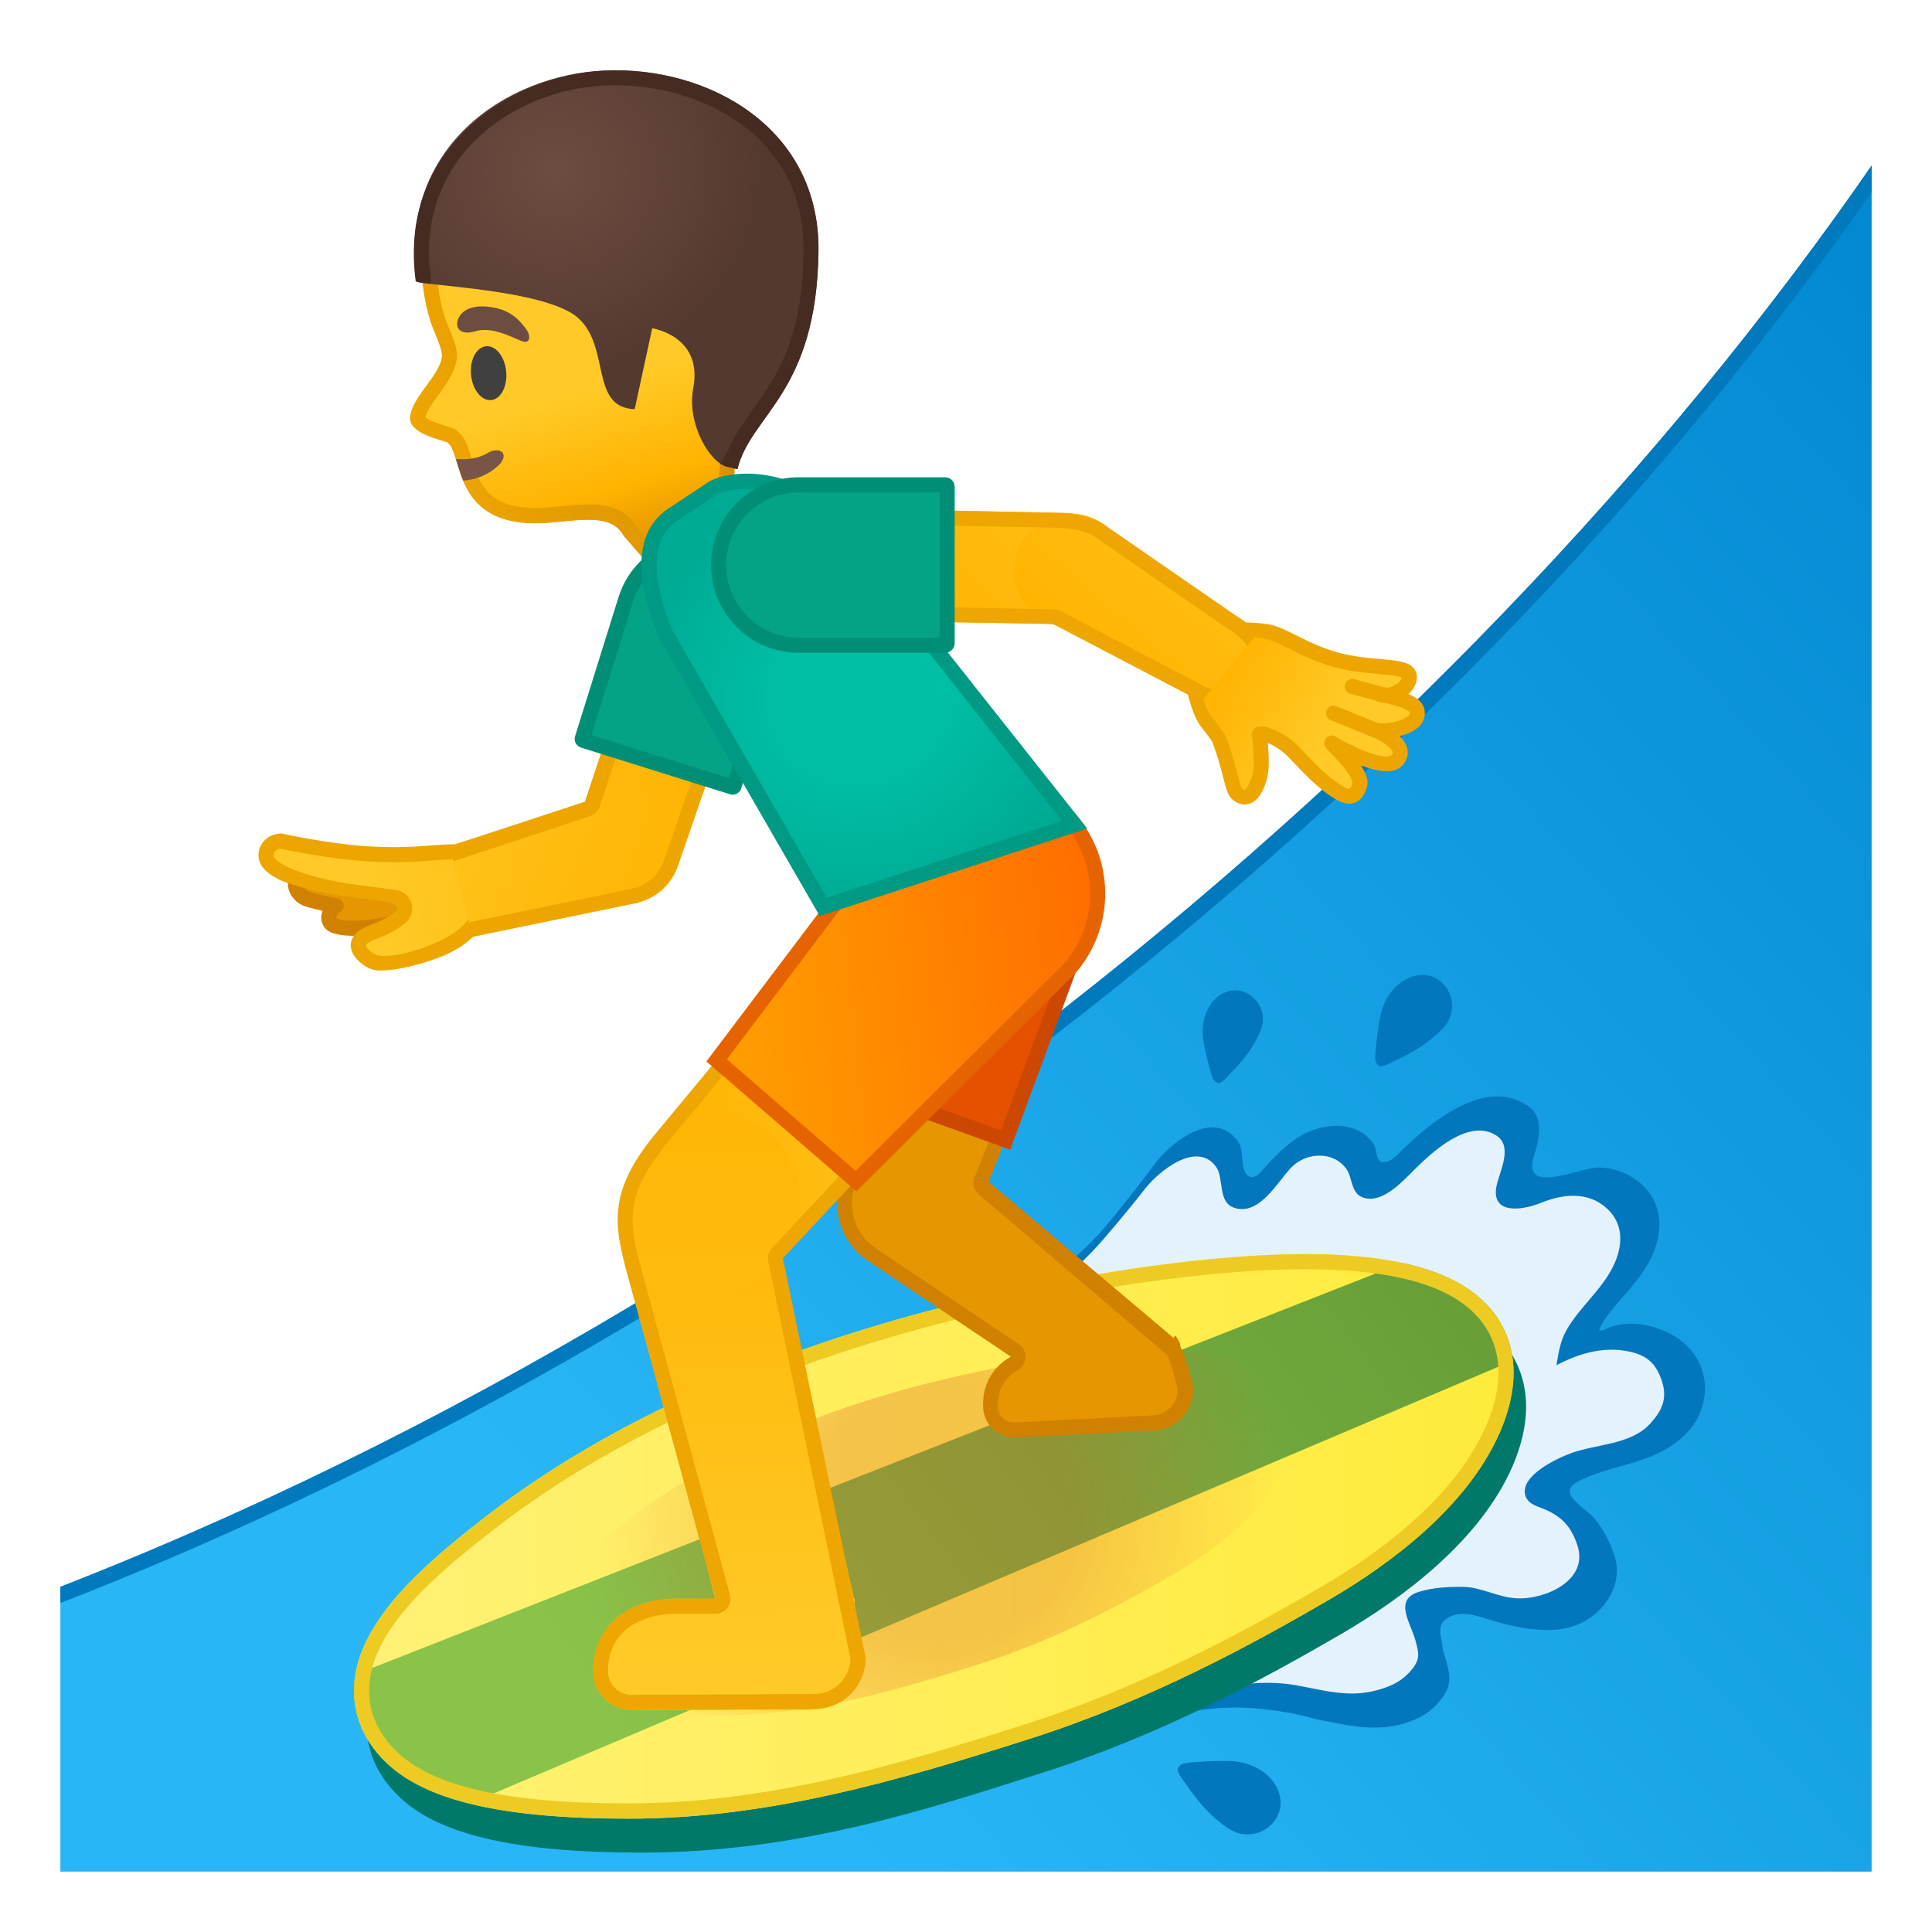 <svg width="128" height="128" style="enable-background:new 0 0 128 128;" xmlns="http://www.w3.org/2000/svg" xmlns:xlink="http://www.w3.org/1999/xlink">
  <g id="Layer_2">
    <g>
      <defs>
        <rect id="SVGID_3_" height="120" width="120" x="4" y="4"/>
      </defs>
      <clipPath id="SVGID_5_">
        <use style="overflow:visible;" xlink:href="#SVGID_3_"/>
      </clipPath>
      <linearGradient id="SVGID_6_" gradientUnits="userSpaceOnUse" x1="151.279" x2="56.878" y1="38.373" y2="123.768">
        <stop offset="0.017" style="stop-color:#0288D1"/>
        <stop offset="1" style="stop-color:#29B6F6"/>
      </linearGradient>
      <path d="M128,128H0l0-21.35C54.56,86.49,102.17,45.41,128,4.95L128,128z" style="clip-path:url(#SVGID_5_);fill:url(#SVGID_6_);"/>
      <g style="clip-path:url(#SVGID_5_);">
        <path d="M127,8.32L127,127H1v-19.65C50.79,88.78,98.71,51.06,127,8.32 M128,4.95 C102.17,45.41,54.56,86.49,0,106.65V128h128L128,4.95L128,4.95z" style="fill:#007ABD;"/>
      </g>
      <g style="clip-path:url(#SVGID_5_);">
        <g>
          <path d="M112.9,91.31c-0.27-1.53-1.39-2.66-2.79-3.2c-0.69-0.26-1.44-0.44-2.19-0.41 c-0.43,0.02-0.9,0.09-1.3,0.24c-0.2,0.07-0.44,0.27-0.67,0.2c0.06-0.28,0.32-0.65,0.48-0.88c0.94-1.31,2.26-2.44,2.97-3.94 c0.87-1.84,0.68-3.57-0.51-4.74c-0.8-0.78-1.85-1.2-2.96-1.23c-1.19-0.03-5.1,1.89-4.32-0.7c0.31-1.02,0.79-2.57-0.38-3.38 c-2.84-1.97-6.54,1.14-8.48,3.07c-0.29,0.28-0.62,0.62-1.03,0.66c-0.61,0.05-0.48-0.85-0.71-1.19c-0.9-1.36-2.61-1.44-4.02-0.94 c-1.4,0.5-2.52,1.72-3.48,2.8c-0.21,0.24-0.62,0.48-0.89,0.17c-0.48-0.57-0.16-1.57-0.59-2.2c-0.43-0.62-1.02-0.95-1.71-0.95 c-1.49,0-3.14,1.5-3.88,2.51c-0.72,0.98-1.56,2.04-2.61,3.35c-0.73,0.9-1.41,1.64-2.08,2.27c-0.15,0.14-0.31,0.29-0.47,0.43 c-0.69,0.62-1.44,1.24-2.36,1.94c-0.08,0.05-0.19,0.13-0.32,0.23c-1.46,1.03-2.24,1.72-2.17,2.37l0.03,0.35l0.33,0.06 c1.53,0.28,3.42,0.07,4.89-0.16c0.33-0.05,0.67-0.12,1.02-0.19c1.04-0.21,2.18-0.41,3.02-0.23c2.61,0.54,5.33,1.64,7.66,3.11 c1.04,0.65,2.11,1.4,3.03,2.06c1.2,0.85,3.19,2.68,3.15,5.41c-0.04,2.92-1.48,5.52-2.68,7.19c-0.57,0.79-1.34,1.41-2.16,1.92 c-0.7,0.44-1.65,0.6-2.21,1.23c-0.16,0.18-0.24,0.42-0.4,0.59c-0.12,0.14-0.32,0.27-0.4,0.43c-0.42,0.76-0.9,1.53-1.64,2.02 c-0.34,0.22-0.71,0.14-1.07,0.28c-0.27,0.1-0.53,0.31-0.79,0.45c-0.27,0.15-1.33,0.67-0.85,1.09c0.4,0.35,1.18,0.07,1.63-0.01 c1.42-0.26,2.82-0.33,4.26-0.2c1.3,0.12,2.59,0.32,3.84,0.68c0.34,0.1,0.69,0.14,1.02,0.21c1.67,0.35,3.31,0.58,4.85,0.12 c0.85-0.25,1.75-0.63,2.51-1.6c0.75-0.97,0.6-1.57,0.37-2.48c-0.07-0.25-0.16-0.49-0.22-0.74c-0.06-0.24-0.07-0.48-0.12-0.72 c-0.08-0.35-0.16-0.92,0.11-1.21c0.86-0.92,2.21-0.41,3.22-0.1c1.32,0.41,2.74,0.7,4.12,0.63c1.35-0.08,2.55-0.65,3.38-1.73 c0.68-0.89,1-2.02,0.65-3.12c-0.28-0.89-0.71-1.75-1.3-2.48c-0.59-0.76-2.68-1.71-1.11-2.51c1.47-0.75,3.11-1,4.64-1.58 c1.66-0.63,3.24-1.82,3.63-3.62C112.98,92.35,112.99,91.82,112.9,91.31z" style="fill:#0277BD;"/>
          <path d="M104.05,96.29c1.72-0.64,3.97-0.54,5.29-1.98c0.78-0.86,1.13-1.65,0.78-2.76 c-0.35-1.1-0.89-1.68-1.98-1.96c-1.7-0.43-3.4,0-5.02,0.86c0.13-0.81,0.26-1.62,0.66-2.32c0.87-1.53,2.31-2.64,3.09-4.22 c0.67-1.35,0.72-2.81-0.4-3.84c-1.26-1.16-2.93-0.97-4.4-0.37c-1.23,0.5-3.31,0.78-2.92-1.13c0.19-0.93,1.11-2.6,0-3.33 c-1.82-1.2-4.26,1.08-5.44,2.25c-0.8,0.79-2.15,2.31-3.43,1.84c-0.78-0.29-0.67-1.29-1.07-1.87c-0.85-1.22-2.66-1.13-3.64-0.13 c-0.91,0.93-2.11,3.22-3.77,2.7c-1.16-0.36-0.68-1.96-1.23-2.72c-1.28-1.79-3.83,0.32-4.7,1.44c-0.81,1.04-1.67,2.07-2.53,3.08 c-0.64,0.76-1.32,1.48-2.04,2.12c-0.15,0.13-0.31,0.27-0.46,0.4c-0.75,0.64-1.51,1.22-2.3,1.8c-0.45,0.33-2.28,1.44-2.22,1.99 c1.52,0.26,3.06,0.08,4.57-0.14c1.28-0.19,2.76-0.63,4.04-0.38c2.59,0.51,5.24,1.54,7.5,2.89c0.99,0.59,1.99,1.26,2.94,1.89 c1.8,1.21,3.25,3.06,3.22,5.31c-0.04,2.49-1.19,4.87-2.67,6.83c-1.52,2.02-4.34,2.8-6.46,4.13c-1.41,0.88-3.33,1.94-4.29,3.33 c-2.08,3.01,2.83,0.51,3.82,0.25c2.21-0.58,4.59-1,6.86-0.6c1.92,0.34,3.53,0.86,5.46,0.31c0.91-0.26,1.61-0.6,2.21-1.33 c0.58-0.71,0.49-1.07,0.27-1.9c-0.32-1.23-1.51-2.76,0.26-3.28c0.9-0.27,1.89-0.32,2.81-0.32c1.24,0,2.33,0.68,3.56,0.76 c1.94,0.12,4.88-1.19,4.08-3.53c-0.36-1.08-0.91-1.78-1.97-2.28c-0.58-0.28-1.29-0.36-1.48-1.02 C100.71,97.78,103.1,96.64,104.05,96.29z" style="fill:#E3F2FD;"/>
          <g>
            <g>
              <path d="M81.4,121.15c0.01,0.01,0.02,0.02,0.04,0.02c1.78,1.16,4.13-0.63,3.19-2.66 c-0.02-0.05-0.05-0.1-0.08-0.16c-0.64-1.14-1.92-1.66-3.17-1.68c-0.65-0.01-1.29,0.01-1.94,0.06 c-0.32,0.02-0.65,0.03-0.96,0.09c-0.18,0.03-0.46,0.22-0.45,0.42c0.01,0.31,0.41,0.76,0.57,1 C79.37,119.37,80.26,120.41,81.4,121.15z" style="fill:#0277BD;"/>
              <path d="M83.52,68.27c0.01-0.01,0.01-0.02,0.01-0.04c0.68-1.69-1.22-3.38-2.77-2.25 c-0.04,0.03-0.08,0.06-0.12,0.09c-0.85,0.72-1.09,1.89-0.9,2.96c0.1,0.55,0.22,1.09,0.37,1.62 c0.08,0.26,0.14,0.54,0.24,0.79c0.06,0.14,0.26,0.35,0.43,0.31c0.26-0.06,0.57-0.46,0.75-0.65 C82.35,70.28,83.09,69.35,83.52,68.27z" style="fill:#0277BD;"/>
            </g>
            <path d="M95.61,68.11c0.01-0.01,0.02-0.02,0.03-0.03c1.37-1.48,0.07-3.96-1.97-3.41 c-0.05,0.01-0.11,0.03-0.16,0.05c-1.16,0.41-1.86,1.53-2.08,2.7c-0.11,0.6-0.2,1.21-0.25,1.82c-0.03,0.3-0.07,0.61-0.07,0.91 c0.01,0.16,0.13,0.46,0.32,0.48c0.29,0.04,0.78-0.25,1.03-0.37C93.62,69.72,94.73,69.05,95.61,68.11z" style="fill:#0277BD;"/>
          </g>
        </g>
        <path d="M100.08,89.61c-1.89-2.87-6.07-4.27-12.77-4.27c-6.27,0-13.42,1.22-17.12,1.95 c-10.57,2.08-25.62,6.45-37.25,15.5c-4.08,3.17-8.45,6.92-8.64,11.2c-0.06,1.33,0.27,3.3,2.22,5.12 c2.65,2.47,7.71,3.63,15.95,3.63h0.04c10.19,0,18.69-2.78,26.52-5.28c7.9-2.51,14.79-6.27,19.91-9.25 c3.95-2.31,9.11-6.1,11.27-11.07C101.78,93.48,101,91.03,100.08,89.61z M42.5,120.16L42.5,120.16L42.5,120.16L42.5,120.16z" style="fill:#00796B;"/>
        <linearGradient id="SVGID_7_" gradientUnits="userSpaceOnUse" x1="23.451" x2="100.276" y1="101.787" y2="101.787">
          <stop offset="0" style="stop-color:#FFF176"/>
          <stop offset="1" style="stop-color:#FFEB3B"/>
        </linearGradient>
        <path d="M99.24,87.36c-1.89-2.87-6.07-4.27-12.77-4.27c-6.27,0-13.42,1.22-17.12,1.95 c-10.57,2.08-25.62,6.45-37.25,15.5c-4.08,3.17-8.45,6.92-8.64,11.2c-0.06,1.33,0.27,3.3,2.22,5.12 c2.65,2.47,7.71,3.63,15.95,3.63h0.04c9.19,0,17.79-2.49,26.52-5.28c7.9-2.51,14.79-6.27,19.91-9.25 c3.95-2.31,9.11-6.1,11.27-11.07C100.95,91.24,100.17,88.78,99.24,87.36z" style="fill:url(#SVGID_7_);"/>
        <g>
          <defs>
            <path id="SVGID_9_" d="M99.24,87.36c-1.89-2.87-6.07-4.27-12.77-4.27c-6.27,0-13.42,1.22-17.12,1.95 c-10.57,2.08-25.62,6.45-37.25,15.5c-4.08,3.17-8.45,6.92-8.64,11.2c-0.06,1.33,0.27,3.3,2.22,5.12 c2.65,2.47,7.71,3.63,15.95,3.63h0.04c9.19,0,17.79-2.49,26.52-5.28c7.9-2.51,14.79-6.27,19.91-9.25 c3.95-2.31,9.11-6.1,11.27-11.07C100.95,91.24,100.17,88.78,99.24,87.36z"/>
          </defs>
          <clipPath id="SVGID_10_">
            <use style="overflow:visible;" xlink:href="#SVGID_9_"/>
          </clipPath>
          <linearGradient id="SVGID_11_" gradientUnits="userSpaceOnUse" x1="90.367" x2="40.701" y1="79.172" y2="115.839">
            <stop offset="0" style="stop-color:#689F38"/>
            <stop offset="1" style="stop-color:#8BC34A"/>
          </linearGradient>
          <polygon points="103.37,88.81 27.76,120.92 18.67,112.86 95.47,82.67 " style="clip-path:url(#SVGID_10_);fill:url(#SVGID_11_);"/>
        </g>
        <path d="M86.47,84.09c6.35,0,10.25,1.25,11.94,3.82c0.8,1.22,1.45,3.34,0.04,6.57 c-2.05,4.72-7.03,8.38-10.85,10.61c-5.07,2.96-11.9,6.68-19.71,9.16c-8.65,2.76-17.16,5.23-26.26,5.23 c-7.96,0-12.81-1.07-15.27-3.36c-1.67-1.56-1.96-3.22-1.9-4.34c0.17-3.85,4.35-7.42,8.26-10.45 c11.48-8.92,26.36-13.25,36.83-15.31C73.21,85.3,80.29,84.09,86.47,84.09 M86.47,83.09c-6.27,0-13.42,1.22-17.12,1.95 c-10.57,2.08-25.62,6.45-37.25,15.5c-4.08,3.17-8.45,6.92-8.64,11.2c-0.06,1.33,0.27,3.3,2.22,5.12 c2.65,2.47,7.71,3.63,15.95,3.63h0.04c9.19,0,17.79-2.49,26.52-5.28c7.9-2.51,14.79-6.27,19.91-9.25 c3.95-2.31,9.11-6.1,11.27-11.07c1.58-3.64,0.8-6.1-0.12-7.52C97.36,84.49,93.18,83.09,86.47,83.09L86.47,83.09z" style="fill:#EDCB23;"/>
      </g>
      <g style="clip-path:url(#SVGID_5_);">
        <g>
          <g>
            <linearGradient id="SVGID_12_" gradientTransform="matrix(0.956 -0.294 0.294 0.956 -43.453 -56.53)" gradientUnits="userSpaceOnUse" x1="56.629" x2="56.629" y1="89.454" y2="113.836">
              <stop offset="0.545" style="stop-color:#FFCA28"/>
              <stop offset="0.834" style="stop-color:#FFB300"/>
              <stop offset="0.995" style="stop-color:#E59600"/>
            </linearGradient>
            <path d="M49.41,8.74c-3.25-3.64-9.23-4.11-13.88-2.66c-5.21,1.63-7.53,5.88-7.61,10.85 c-0.03,1.8,0.28,3.56,0.75,4.76c0.06,0.14,0.5,1.19,0.57,1.53c0.39,1.29-1.97,2.95-2.07,4.44c-0.07,1.12,2.3,1.5,2.51,1.67 c1.03,0.85,0.28,5.75,6.58,5.3c2.2-0.16,4.24-0.65,5.06,0.85l3.61,4.18l4.87-0.25c0,0-3.35-8.93,1.24-15.3 C54.18,19.78,52.11,11.77,49.41,8.74z" style="fill:url(#SVGID_12_);"/>
            <g>
              <linearGradient id="SVGID_13_" gradientUnits="userSpaceOnUse" x1="27.089" x2="53.658" y1="27.531" y2="19.364">
                <stop offset="0" style="stop-color:#EDA600"/>
                <stop offset="1" style="stop-color:#D18900"/>
              </linearGradient>
              <path d="M40.57,6.32c3.44,0,6.31,1.1,8.09,3.09c2.57,2.88,4.3,10.34,1.59,14.11 c-3.84,5.32-2.55,12.14-1.77,14.95l-3.09,0.16l-3.23-3.74c-0.78-1.32-2.17-1.47-3.16-1.47c-0.58,0-1.18,0.06-1.81,0.12 c-0.32,0.03-0.65,0.06-0.99,0.09c-0.25,0.02-0.5,0.03-0.73,0.03c-3.24,0-3.77-1.76-4.24-3.31 c-0.22-0.74-0.41-1.37-0.91-1.78c-0.2-0.17-0.42-0.24-0.79-0.35c-0.73-0.22-1.18-0.42-1.35-0.57 c0.08-0.4,0.51-0.99,0.89-1.52c0.68-0.94,1.45-1.99,1.13-3.14c-0.07-0.32-0.28-0.84-0.56-1.52l-0.05-0.13 c-0.45-1.14-0.7-2.78-0.68-4.38c0.04-2.91,0.99-8.06,6.9-9.91C37.33,6.57,38.97,6.32,40.57,6.32 M40.57,5.32 c-1.73,0-3.46,0.27-5.04,0.77c-5.21,1.63-7.53,5.88-7.61,10.85c-0.03,1.8,0.28,3.56,0.75,4.76 c0.06,0.14,0.5,1.19,0.57,1.53c0.39,1.29-1.97,2.95-2.07,4.44c-0.07,1.12,2.3,1.5,2.51,1.67c0.98,0.81,0.34,5.33,5.78,5.33 c0.25,0,0.52-0.01,0.8-0.03c0.97-0.07,1.91-0.2,2.72-0.2c1.04,0,1.88,0.22,2.34,1.05l3.61,4.18l4.87-0.25 c0,0-3.35-8.93,1.24-15.3c3.12-4.32,1.06-12.33-1.65-15.36C47.26,6.34,43.93,5.32,40.57,5.32L40.57,5.32z" style="fill:url(#SVGID_13_);"/>
            </g>
          </g>
          <g>
            <radialGradient id="SVGID_14_" cx="14.76" cy="19.739" gradientTransform="matrix(1.03 -0.132 0.133 0.991 18.992 -6.277)" gradientUnits="userSpaceOnUse" r="13.371">
              <stop offset="0" style="stop-color:#6D4C41"/>
              <stop offset="1" style="stop-color:#543930"/>
            </radialGradient>
            <path d="M42.05,27.11l1.16-5.36c0,0,3.38,0.5,2.72,3.96c-0.46,2.44,1.19,5.06,2.29,5.22 l0.64,0.15c0.9-3.65,5.26-5.03,5.37-14.45c0.09-8.17-7.32-12.27-14.17-11.96c-6.56,0.29-13.65,5.09-12.49,13.95 c0.04,0.31,8.61,0.5,10.76,2.47C40.45,23.03,39.08,27.01,42.05,27.11z" style="fill:url(#SVGID_14_);"/>
          </g>
          <g>
            <defs>
              <path id="SVGID_15_" d="M47.9,21.09l0.33,8.77l-0.51,0.86c0,0,0.35,0.19,0.51,0.22l0.64,0.15c0.9-3.65,5.26-5.03,5.37-14.45 c0.09-8.17-7.32-12.27-14.17-11.96c-6.56,0.29-13.72,5.41-12.53,13.98c0.01,0.06,1.01,0.14,1.01,0.14l-0.07-1.41l10.01,0.51 L47.9,21.09z"/>
            </defs>
            <clipPath id="SVGID_16_">
              <use style="overflow:visible;" xlink:href="#SVGID_15_"/>
            </clipPath>
            <g style="clip-path:url(#SVGID_16_);">
              <path d="M40.79,5.65c3.73,0,7.32,1.38,9.61,3.69c1.92,1.94,2.87,4.39,2.84,7.27 c-0.07,5.93-1.83,8.39-3.39,10.57c-0.62,0.87-1.22,1.7-1.62,2.67c-0.57-0.42-1.65-2.18-1.31-3.96 c0.25-1.32,0.05-2.45-0.61-3.37c-1.03-1.45-2.76-1.74-2.95-1.77c-0.05-0.01-0.1-0.01-0.15-0.01c-0.46,0-0.88,0.32-0.98,0.79 l-0.92,4.26c-0.22-0.28-0.37-0.8-0.58-1.74c-0.26-1.18-0.58-2.65-1.72-3.7c-1.62-1.5-5.58-2.03-9.5-2.44 c-0.36-0.04-0.75-0.08-1.06-0.12c-0.24-2.96,0.57-5.62,2.34-7.74c2.16-2.58,5.65-4.22,9.32-4.39 C40.34,5.66,40.56,5.65,40.79,5.65 M40.79,4.65c-0.24,0-0.48,0.01-0.72,0.02c-6.56,0.29-13.68,5.2-12.53,13.95 c0.04,0.31,8.65,0.5,10.79,2.47c2.11,1.95,0.75,5.93,3.71,6.02l1.16-5.36c0,0,3.38,0.5,2.72,3.96 c-0.46,2.44,1.19,5.06,2.29,5.22l0.64,0.15c0.9-3.65,5.26-5.03,5.37-14.45C54.32,8.74,47.42,4.65,40.79,4.65L40.79,4.65z" style="fill:#452B22;"/>
            </g>
          </g>
        </g>
        <path d="M31.47,21.95c-1.12,0.34-1.4-0.4-1.02-1c0.27-0.44,0.95-0.82,2.27-0.57 c1.24,0.23,1.76,0.94,2.1,1.37c0.34,0.43,0.3,0.86,0.02,0.9C34.44,22.71,32.86,21.53,31.47,21.95z" style="fill:#6D4C41;"/>
        <g>
          <path d="M32.81,57.83 c0,0-11.96-0.51-12.79,0.01c-0.84,0.52-0.36,1.49,0.32,1.72c0.68,0.23,1.93,0.45,1.93,0.45c-0.58,0.37-0.65,1.1-0.15,1.3 c2.39,0.97,10.82-2.09,10.82-2.09L32.81,57.83z" style="fill:#E59600;stroke:#D18100;stroke-linecap:round;stroke-linejoin:round;stroke-miterlimit:10;"/>
          <g id="XMLID_65_">
            <linearGradient id="SVGID_17_" gradientTransform="matrix(0.886 0.464 -0.464 0.886 -38.858 -50.828)" gradientUnits="userSpaceOnUse" x1="122.422" x2="101.488" y1="48.331" y2="62.207">
              <stop offset="0" style="stop-color:#FFB300"/>
              <stop offset="1" style="stop-color:#FFCA28"/>
            </linearGradient>
            <polygon points="38.11,55.05 44.93,57.33 49.79,43.25 42.81,40.92 " style="fill:url(#SVGID_17_);"/>
          </g>
          <g id="XMLID_61_">
            <linearGradient id="SVGID_18_" gradientTransform="matrix(0.629 0.777 -0.777 0.629 -48.196 -91.257)" gradientUnits="userSpaceOnUse" x1="175.652" x2="154.717" y1="20.065" y2="33.941">
              <stop offset="0" style="stop-color:#FFB300"/>
              <stop offset="1" style="stop-color:#FFCA28"/>
            </linearGradient>
            <circle cx="41.38" cy="56.18" r="3.73" style="fill:url(#SVGID_18_);"/>
          </g>
          <g id="XMLID_59_">
            <linearGradient id="SVGID_19_" gradientTransform="matrix(0.718 0.753 -0.98 0.685 -67.855 -85.829)" gradientUnits="userSpaceOnUse" x1="180.043" x2="160.781" y1="15.36" y2="28.127">
              <stop offset="0" style="stop-color:#FFB300"/>
              <stop offset="1" style="stop-color:#FFCA28"/>
            </linearGradient>
            <path d="M29.32,62.48l12.95-2.67l-2.16-7.06L28,56.63C25.86,57.22,27.18,63.06,29.32,62.48z" style="fill:url(#SVGID_19_);"/>
          </g>
          <path d="M43.45,42.19l5.07,1.69l-4.48,12.98c-0.03,0.05-0.05,0.11-0.07,0.17 c-0.29,0.9-1.02,1.57-1.94,1.8c-0.05,0.01-0.1,0.03-0.15,0.05l-12.82,2.64c-0.02,0-0.04,0.01-0.06,0.02 c-0.12,0.03-0.21,0.05-0.29,0.07c-0.02-0.13-0.04-0.3-0.06-0.43c-0.05-0.44-0.12-0.98-0.29-1.6 c-0.17-0.61-0.38-1.08-0.54-1.47c-0.04-0.09-0.09-0.2-0.12-0.29c0.08-0.03,0.2-0.07,0.35-0.11l11.04-3.63 c0.3-0.1,0.54-0.33,0.64-0.63L43.45,42.19 M42.81,40.92l-4.05,12.19l-11.04,3.63c-1.96,0.54-0.87,1.12-0.33,3.08 c0.45,1.65,0.08,2.79,1.11,2.79c0.2,0,0.44-0.04,0.75-0.13l13.01-2.68l-0.01-0.02c1.27-0.31,2.27-1.25,2.66-2.46l0.01,0 l4.86-14.09L42.81,40.92L42.81,40.92z" style="fill:#EDA600;"/>
          <g>
            <defs>
              <path id="SVGID_20_" d="M29.86,56.38l1.52-0.51c0,0-1.27-0.53-2.1-0.5c-0.44,0.02-0.87,0.09-1.37,0.18 c-0.92,0.16-2.08,0.35-3.85,0.25c-2.68-0.16-5.86-0.86-5.89-0.87c-0.05-0.01-0.1-0.01-0.14-0.01 c-0.59,0.04-1.09,0.36-1.33,0.84c-0.22,0.45-0.19,0.96,0.09,1.38c0.81,1.22,4.33,2.05,6.51,2.3c0.61,0.07,1.7,0.22,2.58,0.35 c0.16,0.02,0.21,0.14,0.22,0.19c0.01,0.05,0.03,0.18-0.09,0.27c-0.48,0.39-1.06,0.71-1.74,0.96c-0.83,0.3-1.29,0.72-1.35,1.25 c-0.09,0.71,0.57,1.27,0.96,1.54c0.31,0.21,0.76,0.3,1.31,0.3c1.97,0,5.05-1.18,6.17-1.94c0.45-0.3,1.15-1.22,1.15-1.22 l-1.38,0.18L29.86,56.38z"/>
            </defs>
            <clipPath id="SVGID_21_">
              <use style="overflow:visible;" xlink:href="#SVGID_20_"/>
            </clipPath>
            <linearGradient id="SVGID_22_" gradientTransform="matrix(0.938 0.348 -0.348 0.938 -28.867 -13.722)" gradientUnits="userSpaceOnUse" x1="94.888" x2="74.774" y1="36.955" y2="50.288">
              <stop offset="0" style="stop-color:#FFB300"/>
              <stop offset="1" style="stop-color:#FFCA28"/>
            </linearGradient>
            <path d=" M32.36,57.92c-0.84-1.44-1.57-1.53-2.81-1.47c-1.2,0.05-2.55,0.28-5.2,0.12c-2.65-0.16-5.75-0.85-5.75-0.85 c-0.84,0.06-1.2,0.84-0.83,1.4c0.59,0.89,3.49,1.72,5.92,2.01c0.59,0.07,1.65,0.22,2.49,0.33c0.63,0.09,0.86,0.89,0.37,1.29 c-0.42,0.35-1.01,0.71-1.82,1c-1.84,0.66-0.63,1.59-0.27,1.84c1.12,0.75,4.5-0.42,5.88-1.35C31.6,61.39,33.11,59.2,32.36,57.92 z" style="clip-path:url(#SVGID_21_);fill:url(#SVGID_22_);stroke:#EDA600;stroke-linecap:round;stroke-linejoin:round;stroke-miterlimit:10;"/>
          </g>
          <g id="XMLID_56_">
            <path d="M48.52,52.15l-9.87-3.09c-0.04-0.01-0.08-0.08-0.06-0.12l2.88-9.22c0.69-2.21,2.71-3.7,5.03-3.7 c0.53,0,1.06,0.08,1.57,0.24c2.77,0.87,4.32,3.83,3.46,6.6l-2.88,9.22c-0.01,0.05-0.06,0.07-0.09,0.07 C48.54,52.15,48.53,52.15,48.52,52.15z" style="fill:#04A287;"/>
            <path d="M46.49,36.51c0.48,0,0.96,0.07,1.43,0.22c2.51,0.79,3.91,3.47,3.13,5.98l-2.76,8.84l-9.11-2.85 l2.76-8.84C42.57,37.86,44.4,36.51,46.49,36.51 M46.49,35.51c-2.46,0-4.73,1.58-5.51,4.05l-2.88,9.22 c-0.1,0.32,0.08,0.65,0.39,0.75l9.87,3.09c0.06,0.02,0.12,0.03,0.18,0.03c0.25,0,0.49-0.16,0.57-0.42L52,43 c0.95-3.04-0.74-6.28-3.78-7.23l0,0C47.64,35.6,47.06,35.51,46.49,35.51L46.49,35.51z" style="fill:#008F76;"/>
          </g>
        </g>
        <radialGradient id="SVGID_23_" cx="62.227" cy="100.265" gradientUnits="userSpaceOnUse" r="22.962">
          <stop offset="0.384" style="stop-color:#D84315;stop-opacity:0.5"/>
          <stop offset="1" style="stop-color:#F4511E;stop-opacity:0"/>
        </radialGradient>
        <path d="M85.08,92.2c-1.22-1.86-3.93-2.77-8.28-2.77c-4.06,0-8.69,0.79-11.09,1.26 c-6.85,1.35-16.59,4.18-24.13,10.04c-2.64,2.06-5.47,4.48-5.6,7.25c-0.04,0.86,0.18,2.14,1.44,3.32c1.72,1.6,5,2.35,10.33,2.35 h0.02c5.95,0,11.53-1.62,17.18-3.42c5.12-1.63,9.58-4.06,12.9-5.99c2.56-1.5,5.9-3.95,7.3-7.17 C86.19,94.71,85.68,93.11,85.08,92.2z" style="opacity:0.5;fill:url(#SVGID_23_);"/>
        <g>
          <g>
            <path d="M67.16,94.74c-0.81,0-1.49-0.64-1.54-1.45c-0.08-1.29,0.48-2.34,1.58-2.97 c0.15-0.09,0.25-0.24,0.25-0.42c0.01-0.17-0.08-0.34-0.22-0.43l-9.36-6.27c-0.02-0.02-0.04-0.04-0.07-0.05 c-1.6-1.04-2.27-3.01-1.62-4.8c0.01-0.03,0.02-0.06,0.02-0.09l6.77-20.99l9.15,3.32l-7.1,17.59c-0.08,0.2-0.02,0.43,0.14,0.57 l12.24,10.44c0.07,0.06,0.15,0.1,0.24,0.11c0.02,0.02,0.07,0.11,0.07,0.12c0.33,0.63,0.69,2.08,0.81,2.59 c0.06,1.14-0.86,2.19-2.08,2.27L67.16,94.74z" style="fill:#E59600;"/>
            <path d="M63.3,57.91l8.18,2.97l-6.91,17.11c-0.16,0.4-0.05,0.86,0.28,1.14l12.24,10.44 c0.07,0.06,0.14,0.11,0.22,0.14c0.25,0.52,0.56,1.65,0.71,2.32c0.02,0.91-0.69,1.69-1.59,1.74l-9.2,0.47l-0.07,0 c-0.55,0-1.01-0.43-1.04-0.98c-0.09-1.39,0.68-2.13,1.33-2.5c0.3-0.17,0.49-0.49,0.5-0.83c0.01-0.35-0.16-0.67-0.44-0.87 l-9.33-6.25c-0.03-0.03-0.07-0.05-0.1-0.07c-1.41-0.91-1.99-2.64-1.42-4.21c0.02-0.04,0.03-0.09,0.04-0.13L63.3,57.91 M62.67,56.62l-6.95,21.55l0.01,0c-0.74,2.04,0.07,4.26,1.82,5.39l0,0l0.08,0.06c0,0,0,0,0.01,0.01l9.33,6.25 c-1.19,0.68-1.93,1.86-1.83,3.43c0.07,1.08,0.97,1.92,2.04,1.92c0.04,0,0.09,0,0.13,0l9.19-0.46c1.49-0.09,2.63-1.38,2.54-2.87 c0,0-0.42-1.89-0.85-2.72l0.01-0.01l-0.02-0.16c-0.12-0.22-0.24-0.51-0.35-0.51c0,0,0,0-0.01,0l-0.06,0.15L65.5,78.29 l7.3-18.03L62.67,56.62L62.67,56.62z" style="fill:#D18100;"/>
          </g>
          <ellipse cx="67.73" cy="58.46" rx="5.39" ry="5.39" style="fill:#FBC11B;" transform="matrix(0.341 -0.94 0.94 0.341 -10.324 102.182)"/>
          <g>
            <path d="M57.05,72.08c0,0,3.92-15.37,3.92-15.37c0.85-2.33,3.08-3.9,5.56-3.9 c0.69,0,1.36,0.12,2.01,0.36c3.06,1.11,4.65,4.51,3.54,7.57l-5.46,14.79L57.05,72.08z" style="fill:#E65100;"/>
            <path d="M66.53,53.31c0.63,0,1.25,0.11,1.84,0.33c2.8,1.02,4.26,4.13,3.24,6.93l-5.29,14.32l-8.68-3.13 l3.8-14.88C62.22,54.74,64.27,53.31,66.53,53.31 M66.53,52.31c-2.62,0-5.08,1.62-6.03,4.23l0,0l-4.04,15.86l10.47,3.77 l5.63-15.25c1.21-3.33-0.51-7.01-3.84-8.21C68,52.43,67.26,52.31,66.53,52.31L66.53,52.31z" style="fill:#CC4800;"/>
          </g>
        </g>
        <linearGradient id="SVGID_24_" gradientUnits="userSpaceOnUse" x1="48.009" x2="48.009" y1="67.966" y2="111.532">
          <stop offset="0" style="stop-color:#FFB300"/>
          <stop offset="1" style="stop-color:#FFCA28"/>
        </linearGradient>
        <path d="M53.38,113.3l-11.5-0.01c-1.41,0.01-2.57-1.12-2.58-2.53v0c-0.03-3.04,2.33-4.8,5.37-4.84 l11.95,0l0.12,3.95C56.75,111.74,55.25,113.28,53.38,113.3z" style="fill:url(#SVGID_24_);"/>
        <linearGradient id="SVGID_25_" gradientUnits="userSpaceOnUse" x1="43.037" x2="71.142" y1="68.562" y2="68.562">
          <stop offset="0" style="stop-color:#FFB300"/>
          <stop offset="1" style="stop-color:#FFCA28"/>
        </linearGradient>
        <polygon points="51.59,83.28 43.04,75.68 61.07,53.84 71.14,62.79 " style="fill:url(#SVGID_25_);"/>
        <linearGradient id="SVGID_26_" gradientUnits="userSpaceOnUse" x1="49.164" x2="49.164" y1="73.39" y2="110.976">
          <stop offset="0" style="stop-color:#FFB300"/>
          <stop offset="1" style="stop-color:#FFCA28"/>
        </linearGradient>
        <polygon points="56.6,106.03 47.77,107.48 41.73,83.55 51.52,83 " style="fill:url(#SVGID_26_);"/>
        <linearGradient id="SVGID_27_" gradientUnits="userSpaceOnUse" x1="47.158" x2="47.158" y1="67.538" y2="114.324">
          <stop offset="0" style="stop-color:#FFB300"/>
          <stop offset="1" style="stop-color:#FFCA28"/>
        </linearGradient>
        <path d="M52.35,82.2c-2.08,3.73-7.81,5.41-10.32,1.95c-1.26-1.74-0.8-5.52,0.25-7.4 c2.08-3.73,7.21-4.04,9.71-0.57C53.25,77.93,53.39,80.32,52.35,82.2z" style="fill:url(#SVGID_27_);"/>
        <ellipse cx="66.11" cy="58.32" rx="6.74" ry="6.74" style="fill:#FBC11B;" transform="matrix(0.664 -0.748 0.748 0.664 -21.398 69)"/>
        <path d="M61.18,55.28l8.53,7.58L51.15,82.68c-0.22,0.24-0.32,0.57-0.25,0.89l5.45,26.33 c-0.02,0.61-0.26,1.17-0.68,1.61c-0.45,0.46-1.04,0.71-1.68,0.72l-12.15,0.06c-0.85,0-1.55-0.69-1.56-1.54 c-0.03-2.79,2.34-3.8,4.37-3.83l2.75,0c0.31,0,0.61-0.15,0.79-0.39c0.19-0.25,0.25-0.57,0.17-0.87l-5.85-21.5 c-0.87-3.2-1.18-5.04,1.87-8.65L61.18,55.28 M61.07,53.84L43.63,74.87c-3.39,3.99-2.97,6.22-2.07,9.55l5.85,21.5l-2.75,0 c-3.04,0.03-5.4,1.8-5.37,4.84c0.01,1.4,1.16,2.53,2.56,2.53c0.01,0,0.02,0,0.03,0L54,113.23c1.87-0.02,3.37-1.55,3.35-3.43 l-5.48-26.44l19.26-20.57L61.07,53.84L61.07,53.84z" style="fill:#EDA602;"/>
        <g>
          <linearGradient id="SVGID_28_" gradientUnits="userSpaceOnUse" x1="72.239" x2="46.886" y1="63.738" y2="66.466">
            <stop offset="5.978954e-04" style="stop-color:#FF6F00"/>
            <stop offset="1" style="stop-color:#FFA000"/>
          </linearGradient>
          <path d="M47.48,70.25l12.08-16c0.01-0.01,0.02-0.02,0.02-0.02c1.42-1.6,3.47-2.53,5.62-2.53 c1.84,0,3.61,0.67,4.99,1.9c3.1,2.75,3.38,7.51,0.63,10.61L56.72,78.25L47.48,70.25z" style="fill:url(#SVGID_28_);"/>
          <path d="M65.21,52.2c1.72,0,3.37,0.63,4.66,1.77c2.88,2.56,3.15,6.99,0.61,9.88L56.69,77.57l-8.53-7.39 l11.78-15.6c0.01-0.01,0.01-0.01,0.02-0.02C61.29,53.05,63.2,52.2,65.21,52.2 M65.21,51.2c-2.21,0-4.41,0.91-5.99,2.69l0,0 L46.8,70.32l9.94,8.61l14.46-14.4c2.94-3.31,2.64-8.38-0.67-11.32C69,51.86,67.1,51.2,65.21,51.2L65.21,51.2z" style="fill:#E66400;"/>
        </g>
        <g>
          <radialGradient id="SVGID_29_" cx="62.694" cy="53.485" gradientTransform="matrix(0.971 -0.04 -0.04 0.945 -1.614 -2.229)" gradientUnits="userSpaceOnUse" r="15.001">
            <stop offset="0.364" style="stop-color:#00BFA5"/>
            <stop offset="0.812" style="stop-color:#00B29A"/>
            <stop offset="1" style="stop-color:#00AB94"/>
          </radialGradient>
          <path d="M44.06,41.92c-1.52-3.82-1.42-6.37,0.35-7.72l2.9-1.92c0.47-0.24,1.29-0.4,2.16-0.4 c1.23,0,3.6,0.32,5.67,2.49L71.2,54.63l-16.66,5.45L44.06,41.92z" style="fill:url(#SVGID_29_);"/>
          <path d="M49.48,32.38c1.15,0,3.35,0.3,5.28,2.3l15.6,19.7l-15.59,5.1L44.53,41.73 c-1.43-3.6-1.37-5.92,0.16-7.11l2.85-1.89C47.9,32.56,48.58,32.38,49.48,32.38 M49.48,31.38c-1.04,0-1.91,0.21-2.44,0.49 l-2.93,1.94c-2.28,1.73-1.86,4.91-0.48,8.37l10.68,18.51l17.72-5.8L55.51,34.02C53.59,32.01,51.28,31.38,49.48,31.38 L49.48,31.38z" style="fill:#009984;"/>
        </g>
        <g>
          <g>
            <g id="XMLID_53_">
              <linearGradient id="SVGID_30_" gradientTransform="matrix(0.178 -0.984 0.984 0.178 148.191 -23.085)" gradientUnits="userSpaceOnUse" x1="-77.976" x2="-60.143" y1="-74.737" y2="-62.571">
                <stop offset="0" style="stop-color:#FFB300"/>
                <stop offset="1" style="stop-color:#FFCA28"/>
              </linearGradient>
              <polygon points="70.97,41.36 71.07,33.99 56.11,33.69 55.98,41.1 " style="fill:url(#SVGID_30_);"/>
            </g>
            <g id="XMLID_50_">
              <linearGradient id="SVGID_31_" gradientTransform="matrix(0.123 -0.992 0.992 0.123 156.103 -30.805)" gradientUnits="userSpaceOnUse" x1="-82.119" x2="-64.286" y1="-78.553" y2="-66.386">
                <stop offset="0" style="stop-color:#FFB300"/>
                <stop offset="1" style="stop-color:#FFCA28"/>
              </linearGradient>
              <circle cx="70.94" cy="37.79" r="3.76" style="fill:url(#SVGID_31_);"/>
            </g>
            <g id="XMLID_35_">
              <linearGradient id="SVGID_32_" gradientTransform="matrix(0.077 -1.02 1.098 0.185 168.963 -23.195)" gradientUnits="userSpaceOnUse" x1="-82.13" x2="-64.297" y1="-81.414" y2="-69.248">
                <stop offset="0" style="stop-color:#FFB300"/>
                <stop offset="1" style="stop-color:#FFCA28"/>
              </linearGradient>
              <path d="M83.57,45.23L83.57,45.23c1.04-1.76,0.02-3.42-1.74-4.47l-8.76-6.05l-3.77,6.38 l9.59,5.02C80.65,47.15,82.53,46.99,83.57,45.23z" style="fill:url(#SVGID_32_);"/>
            </g>
            <path d="M57.09,34.71l13.03,0.26c0.75,0.02,1.43,0.14,2.01,0.38c0.23,0.09,0.34,0.16,0.37,0.19 l0.9,0.62l0,0l7.86,5.44l0.03,0.02l0.03,0.02c0.72,0.42,2.29,1.58,1.39,3.1c-0.41,0.69-0.97,1.04-1.68,1.04 c-0.5,0-1.07-0.18-1.63-0.51l-0.02-0.01l-0.02-0.01l-9.03-4.73l-0.1-0.05l-0.11-0.03l-0.16-0.04l-0.11-0.03l-0.12,0L57,40.12 L57.09,34.71 M56.11,33.69l-0.13,7.41l13.72,0.24c0.05,0.01,0.12,0.03,0.16,0.04l9.03,4.73c0.72,0.42,1.45,0.65,2.14,0.65 c1.01,0,1.92-0.48,2.54-1.53c1.04-1.76,0.02-3.42-1.74-4.47l-8.76-6.05l0,0.01c-0.15-0.11-0.35-0.2-0.57-0.29 c-0.75-0.3-1.56-0.44-2.36-0.45L56.11,33.69L56.11,33.69z" style="fill:#EDA602;"/>
          </g>
          <g>
            <defs>
              <path id="SVGID_33_" d="M94.31,47.71c0.14-0.37,0.12-0.7-0.04-1c-0.17-0.31-0.48-0.54-0.95-0.73c0.31-0.27,0.5-0.61,0.56-0.99 c0.04-0.27-0.02-0.51-0.18-0.71c-0.37-0.47-1.11-0.53-2.24-0.63c-0.78-0.07-1.65-0.15-2.55-0.37c-1.21-0.3-2.2-0.8-3-1.2 c-0.38-0.19-0.72-0.36-1.08-0.5c-0.02-0.01-0.04-0.02-0.06-0.03c-0.75-0.31-2.28-0.31-2.28-0.31l0.64,0.94l-3.39,4.14 l-1.07-0.44c0,0,0.35,1.58,0.89,2.25c0.65,0.83,0.76,1.03,0.77,1.05c0.35,0.94,0.56,1.74,0.71,2.33 c0.2,0.76,0.31,1.18,0.57,1.42c0.23,0.21,0.46,0.31,0.65,0.35c0.25,0.05,0.46,0,0.6-0.06c0.9-0.37,1.18-1.84,1.21-2.32 c0.03-0.5-0.01-1.17-0.05-1.66c0.37,0.15,0.88,0.44,1.3,0.88l0.27,0.28c0.97,1.01,1.73,1.8,2.65,2.4 c0.45,0.29,0.98,0.57,1.5,0.39c0.37-0.13,0.64-0.45,0.83-0.98c0.15-0.44-0.01-0.94-0.35-1.48c1.09,0.41,2.17,0.57,2.71-0.03 c0.39-0.42,0.39-0.84,0.33-1.11c-0.07-0.31-0.27-0.59-0.51-0.82C93.44,48.6,94.11,48.25,94.31,47.71z"/>
            </defs>
            <clipPath id="SVGID_34_">
              <use style="overflow:visible;" xlink:href="#SVGID_33_"/>
            </clipPath>
            <g style="clip-path:url(#SVGID_34_);">
              <linearGradient id="SVGID_35_" gradientTransform="matrix(0.997 -0.076 0.076 0.997 6.887 7.972)" gradientUnits="userSpaceOnUse" x1="70.802" x2="88.635" y1="42.123" y2="54.29">
                <stop offset="0" style="stop-color:#FFB300"/>
                <stop offset="0.401" style="stop-color:#FFCA28"/>
              </linearGradient>
              <path d=" M91.37,45.98c0.4,0.29,1.86-0.09,2-1.05c0.14-0.96-2.18-0.55-4.6-1.15c-1.89-0.47-3.24-1.38-4.21-1.75c0,0,0,0-0.01,0 c-1.39-0.57-2.97-0.36-4.06,0.68l-0.22,0.21c-1.37,1.31-1.53,3.44-0.35,4.92c0.44,0.55,0.78,1.02,0.85,1.19 c0.73,1.97,0.85,3.28,1.15,3.55c0.97,0.88,1.57-0.85,1.63-1.69c0.05-0.84-0.11-2.25-0.11-2.25c0.34-0.09,1.46,0.36,2.22,1.15 c1.09,1.13,1.88,1.99,2.83,2.6c0.72,0.47,1.25,0.62,1.58-0.33c0.3-0.85-1.73-2.66-1.84-2.83c0,0,3.47,2.08,4.31,1.15 c0.98-1.08-1.49-2.04-1.46-2.03c0.73,0.24,2.51-0.15,2.76-0.82C94.15,46.7,93.25,46.37,91.37,45.98z" style="fill:url(#SVGID_35_);stroke:#EDA600;stroke-linecap:round;stroke-linejoin:round;stroke-miterlimit:10;"/>
              <line style="fill:none;stroke:#EDA600;stroke-linecap:round;stroke-linejoin:round;stroke-miterlimit:10;" x1="91.2" x2="88.35" y1="48.41" y2="47.25"/>
              <line style="fill:none;stroke:#EDA600;stroke-linecap:round;stroke-linejoin:round;stroke-miterlimit:10;" x1="91.71" x2="89.59" y1="46.05" y2="45.48"/>
            </g>
          </g>
        </g>
        <g id="XMLID_9_">
          <path d="M52.93,42.75c-2.93,0-5.31-2.38-5.31-5.31c0-2.93,2.38-5.31,5.31-5.32l9.69,0 c0.08,0,0.14,0.06,0.14,0.14l0,10.34c0,0.08-0.06,0.14-0.14,0.14L52.93,42.75L52.93,42.75z" style="fill:#04A287;"/>
          <path d="M62.25,32.62l0,9.63l-9.33,0c-2.65,0-4.81-2.16-4.81-4.81c0-2.65,2.16-4.81,4.81-4.82 L62.25,32.62 M62.61,31.62L62.61,31.62l-9.69,0c-3.21,0-5.81,2.61-5.81,5.82v0c0,3.21,2.6,5.81,5.81,5.81c0,0,0,0,0,0l9.69,0 c0.35,0,0.64-0.29,0.64-0.64l0-10.34C63.25,31.9,62.97,31.62,62.61,31.62L62.61,31.62z" style="fill:#008F76;"/>
        </g>
        <ellipse cx="32.36" cy="24.71" rx="1.17" ry="1.79" style="fill:#404040;" transform="matrix(0.996 -0.094 0.094 0.996 -2.181 3.153)"/>
        <g>
          <defs>
            <path id="SVGID_36_" d="M49.41,8.74c-3.25-3.64-9.23-4.11-13.88-2.66c-5.21,1.63-7.53,5.88-7.61,10.85 c-0.03,1.8,0.28,3.56,0.75,4.76c0.06,0.14,0.5,1.19,0.57,1.53c0.39,1.29-1.97,2.95-2.07,4.44c-0.07,1.12,2.3,1.5,2.51,1.67 c1.03,0.85,0.28,5.75,6.58,5.3c2.2-0.16,4.24-0.65,5.06,0.85l3.61,4.18l4.87-0.25c0,0-3.35-8.93,1.24-15.3 C54.18,19.78,52.11,11.77,49.41,8.74z"/>
          </defs>
          <clipPath id="SVGID_37_">
            <use style="overflow:visible;" xlink:href="#SVGID_36_"/>
          </clipPath>
          <g style="clip-path:url(#SVGID_37_);">
            <path d="M26.19,30.09c1.67,1.76,4.99,2.56,6.87,0.71c0.72-0.71,0.07-1.29-0.78-0.77 c-1.39,0.84-4.09,0.26-5.14-0.85C26.44,28.46,25.5,29.37,26.19,30.09L26.19,30.09z" style="fill:#795548;"/>
          </g>
        </g>
      </g>
    </g>
  </g>
  <g id="Layer_5" style="display:none;">
    <g style="display:inline;">
      <g style="opacity:0.6;">
        <circle cx="64" cy="-83.5" r="28" style="opacity:0.61;fill:none;stroke:#000000;stroke-width:0.263;stroke-miterlimit:10;"/>
        <line style="opacity:0.61;fill:none;stroke:#000000;stroke-width:0.25;stroke-miterlimit:10;" x1="84" x2="84" y1="-147.5" y2="-19.5"/>
        <line style="opacity:0.61;fill:none;stroke:#000000;stroke-width:0.25;stroke-miterlimit:10;" x1="44" x2="44" y1="-147.5" y2="-19.5"/>
        <line style="opacity:0.61;fill:none;stroke:#000000;stroke-width:0.25;stroke-miterlimit:10;" x1="64" x2="64" y1="-147.5" y2="-19.5"/>
        <line style="opacity:0.61;fill:none;stroke:#000000;stroke-width:0.25;stroke-miterlimit:10;" x1="128" x2="0" y1="-83.5" y2="-83.5"/>
        <line style="opacity:0.61;fill:none;stroke:#000000;stroke-width:0.25;stroke-miterlimit:10;" x1="128" x2="0" y1="-103.5" y2="-103.5"/>
        <line style="opacity:0.61;fill:none;stroke:#000000;stroke-width:0.25;stroke-miterlimit:10;" x1="128" x2="0" y1="-63.75" y2="-63.75"/>
        <line style="opacity:0.61;fill:none;stroke:#000000;stroke-width:0.25;stroke-miterlimit:10;" x1="128" x2="0" y1="-19.5" y2="-147.5"/>
        <line style="opacity:0.61;fill:none;stroke:#000000;stroke-width:0.25;stroke-miterlimit:10;" x1="0" x2="128" y1="-19.5" y2="-147.5"/>
        <g style="opacity:0.61;">
          <path d="M64-143.24c32.94,0,59.74,26.8,59.74,59.74S96.94-23.76,64-23.76S4.26-50.56,4.26-83.5S31.06-143.24,64-143.24 M64-143.5c-33.14,0-60,26.86-60,60s26.86,60,60,60s60-26.86,60-60S97.14-143.5,64-143.5L64-143.5z"/>
        </g>
        <path d="M107.97-31.53H20.03 c-4.42,0-8.03-3.61-8.03-8.03v-87.91c0-4.42,3.61-8.03,8.03-8.03h87.94c4.42,0,8.03,3.61,8.03,8.03v87.91 C116-35.14,112.39-31.53,107.97-31.53z" style="opacity:0.61;fill:none;stroke:#000000;stroke-width:0.258;stroke-miterlimit:10;"/>
        <path d="M100-23.5H28 c-4.4,0-8-3.6-8-8v-104c0-4.4,3.6-8,8-8h72c4.4,0,8,3.6,8,8v104C108-27.1,104.4-23.5,100-23.5z" style="opacity:0.61;fill:none;stroke:#000000;stroke-width:0.263;stroke-miterlimit:10;"/>
        <path d="M113.77-39.5H14.23 C8.6-39.5,4-44.1,4-49.73v-67.48c0-5.63,4.6-10.23,10.23-10.23h99.54c5.63,0,10.23,4.6,10.23,10.23v67.48 C124-44.1,119.4-39.5,113.77-39.5z" style="opacity:0.61;fill:none;stroke:#000000;stroke-width:0.263;stroke-miterlimit:10;"/>
      </g>
      <g>
        <g style="opacity:0.2;">
          <defs>
            <rect id="SVGID_2_" height="128" style="opacity:0.2;" width="128" x="0" y="-147.5"/>
          </defs>
          <clipPath id="SVGID_38_">
            <use style="overflow:visible;" xlink:href="#SVGID_2_"/>
          </clipPath>
          <g style="clip-path:url(#SVGID_38_);">
            <g>
              <line style="fill:none;stroke:#000000;stroke-width:0.25;stroke-miterlimit:10;" x1="-28" x2="-28" y1="12.5" y2="-179.5"/>
              <line style="fill:none;stroke:#000000;stroke-width:0.25;stroke-miterlimit:10;" x1="-24" x2="-24" y1="12.5" y2="-179.5"/>
              <line style="fill:none;stroke:#000000;stroke-width:0.25;stroke-miterlimit:10;" x1="-20" x2="-20" y1="12.5" y2="-179.5"/>
              <line style="fill:none;stroke:#000000;stroke-width:0.25;stroke-miterlimit:10;" x1="-16" x2="-16" y1="12.5" y2="-179.5"/>
              <line style="fill:none;stroke:#000000;stroke-width:0.25;stroke-miterlimit:10;" x1="-12" x2="-12" y1="12.5" y2="-179.5"/>
              <line style="fill:none;stroke:#000000;stroke-width:0.25;stroke-miterlimit:10;" x1="-8" x2="-8" y1="12.5" y2="-179.5"/>
              <line style="fill:none;stroke:#000000;stroke-width:0.25;stroke-miterlimit:10;" x1="-4" x2="-4" y1="12.5" y2="-179.5"/>
              <line style="fill:none;stroke:#000000;stroke-width:0.25;stroke-miterlimit:10;" x1="0" x2="0" y1="12.5" y2="-179.5"/>
              <line style="fill:none;stroke:#000000;stroke-width:0.25;stroke-miterlimit:10;" x1="4" x2="4" y1="12.5" y2="-179.5"/>
              <line style="fill:none;stroke:#000000;stroke-width:0.25;stroke-miterlimit:10;" x1="8" x2="8" y1="12.5" y2="-179.5"/>
              <line style="fill:none;stroke:#000000;stroke-width:0.25;stroke-miterlimit:10;" x1="12" x2="12" y1="12.5" y2="-179.5"/>
              <line style="fill:none;stroke:#000000;stroke-width:0.25;stroke-miterlimit:10;" x1="16" x2="16" y1="12.5" y2="-179.5"/>
              <line style="fill:none;stroke:#000000;stroke-width:0.25;stroke-miterlimit:10;" x1="20" x2="20" y1="12.5" y2="-179.5"/>
              <line style="fill:none;stroke:#000000;stroke-width:0.25;stroke-miterlimit:10;" x1="24" x2="24" y1="12.5" y2="-179.5"/>
              <line style="fill:none;stroke:#000000;stroke-width:0.25;stroke-miterlimit:10;" x1="28" x2="28" y1="12.5" y2="-179.5"/>
              <line style="fill:none;stroke:#000000;stroke-width:0.25;stroke-miterlimit:10;" x1="32" x2="32" y1="12.5" y2="-179.5"/>
              <line style="fill:none;stroke:#000000;stroke-width:0.25;stroke-miterlimit:10;" x1="36" x2="36" y1="12.5" y2="-179.5"/>
              <line style="fill:none;stroke:#000000;stroke-width:0.25;stroke-miterlimit:10;" x1="40" x2="40" y1="12.5" y2="-179.5"/>
              <line style="fill:none;stroke:#000000;stroke-width:0.25;stroke-miterlimit:10;" x1="44" x2="44" y1="12.5" y2="-179.5"/>
              <line style="fill:none;stroke:#000000;stroke-width:0.25;stroke-miterlimit:10;" x1="48" x2="48" y1="12.5" y2="-179.5"/>
              <line style="fill:none;stroke:#000000;stroke-width:0.25;stroke-miterlimit:10;" x1="52" x2="52" y1="12.5" y2="-179.5"/>
              <line style="fill:none;stroke:#000000;stroke-width:0.25;stroke-miterlimit:10;" x1="56" x2="56" y1="12.5" y2="-179.5"/>
              <line style="fill:none;stroke:#000000;stroke-width:0.25;stroke-miterlimit:10;" x1="60" x2="60" y1="12.5" y2="-179.5"/>
              <line style="fill:none;stroke:#000000;stroke-width:0.25;stroke-miterlimit:10;" x1="64" x2="64" y1="12.5" y2="-179.5"/>
              <line style="fill:none;stroke:#000000;stroke-width:0.25;stroke-miterlimit:10;" x1="68" x2="68" y1="12.5" y2="-179.5"/>
              <line style="fill:none;stroke:#000000;stroke-width:0.25;stroke-miterlimit:10;" x1="72" x2="72" y1="12.5" y2="-179.5"/>
              <line style="fill:none;stroke:#000000;stroke-width:0.25;stroke-miterlimit:10;" x1="76" x2="76" y1="12.5" y2="-179.5"/>
              <line style="fill:none;stroke:#000000;stroke-width:0.25;stroke-miterlimit:10;" x1="80" x2="80" y1="12.5" y2="-179.5"/>
              <line style="fill:none;stroke:#000000;stroke-width:0.25;stroke-miterlimit:10;" x1="84" x2="84" y1="12.5" y2="-179.5"/>
              <line style="fill:none;stroke:#000000;stroke-width:0.25;stroke-miterlimit:10;" x1="88" x2="88" y1="12.5" y2="-179.5"/>
              <line style="fill:none;stroke:#000000;stroke-width:0.25;stroke-miterlimit:10;" x1="92" x2="92" y1="12.5" y2="-179.5"/>
              <line style="fill:none;stroke:#000000;stroke-width:0.25;stroke-miterlimit:10;" x1="96" x2="96" y1="12.5" y2="-179.5"/>
              <line style="fill:none;stroke:#000000;stroke-width:0.25;stroke-miterlimit:10;" x1="100" x2="100" y1="12.5" y2="-179.5"/>
              <line style="fill:none;stroke:#000000;stroke-width:0.25;stroke-miterlimit:10;" x1="104" x2="104" y1="12.5" y2="-179.5"/>
              <line style="fill:none;stroke:#000000;stroke-width:0.25;stroke-miterlimit:10;" x1="108" x2="108" y1="12.5" y2="-179.5"/>
              <line style="fill:none;stroke:#000000;stroke-width:0.25;stroke-miterlimit:10;" x1="112" x2="112" y1="12.5" y2="-179.5"/>
              <line style="fill:none;stroke:#000000;stroke-width:0.25;stroke-miterlimit:10;" x1="116" x2="116" y1="12.5" y2="-179.5"/>
              <line style="fill:none;stroke:#000000;stroke-width:0.25;stroke-miterlimit:10;" x1="120" x2="120" y1="12.5" y2="-179.5"/>
              <line style="fill:none;stroke:#000000;stroke-width:0.25;stroke-miterlimit:10;" x1="124" x2="124" y1="12.5" y2="-179.5"/>
              <line style="fill:none;stroke:#000000;stroke-width:0.25;stroke-miterlimit:10;" x1="128" x2="128" y1="12.5" y2="-179.5"/>
              <line style="fill:none;stroke:#000000;stroke-width:0.25;stroke-miterlimit:10;" x1="132" x2="132" y1="12.5" y2="-179.5"/>
              <line style="fill:none;stroke:#000000;stroke-width:0.25;stroke-miterlimit:10;" x1="136" x2="136" y1="12.5" y2="-179.5"/>
              <line style="fill:none;stroke:#000000;stroke-width:0.25;stroke-miterlimit:10;" x1="137" x2="137" y1="18.55" y2="-173.45"/>
              <line style="fill:none;stroke:#000000;stroke-width:0.25;stroke-miterlimit:10;" x1="144" x2="144" y1="12.5" y2="-179.5"/>
              <line style="fill:none;stroke:#000000;stroke-width:0.25;stroke-miterlimit:10;" x1="148" x2="148" y1="12.5" y2="-179.5"/>
              <line style="fill:none;stroke:#000000;stroke-width:0.25;stroke-miterlimit:10;" x1="152" x2="152" y1="12.5" y2="-179.5"/>
              <line style="fill:none;stroke:#000000;stroke-width:0.25;stroke-miterlimit:10;" x1="156" x2="156" y1="12.5" y2="-179.5"/>
            </g>
            <g>
              <line style="fill:none;stroke:#000000;stroke-width:0.25;stroke-miterlimit:10;" x1="-32" x2="160" y1="-175.5" y2="-175.5"/>
              <line style="fill:none;stroke:#000000;stroke-width:0.25;stroke-miterlimit:10;" x1="-32" x2="160" y1="-171.5" y2="-171.5"/>
              <line style="fill:none;stroke:#000000;stroke-width:0.25;stroke-miterlimit:10;" x1="-32" x2="160" y1="-167.5" y2="-167.5"/>
              <line style="fill:none;stroke:#000000;stroke-width:0.25;stroke-miterlimit:10;" x1="-32" x2="160" y1="-163.5" y2="-163.5"/>
              <line style="fill:none;stroke:#000000;stroke-width:0.25;stroke-miterlimit:10;" x1="-32" x2="160" y1="-159.5" y2="-159.5"/>
              <line style="fill:none;stroke:#000000;stroke-width:0.25;stroke-miterlimit:10;" x1="-32" x2="160" y1="-155.5" y2="-155.5"/>
              <line style="fill:none;stroke:#000000;stroke-width:0.25;stroke-miterlimit:10;" x1="-32" x2="160" y1="-151.5" y2="-151.5"/>
              <line style="fill:none;stroke:#000000;stroke-width:0.25;stroke-miterlimit:10;" x1="-32" x2="160" y1="-147.5" y2="-147.5"/>
              <line style="fill:none;stroke:#000000;stroke-width:0.25;stroke-miterlimit:10;" x1="-32" x2="160" y1="-143.5" y2="-143.5"/>
              <line style="fill:none;stroke:#000000;stroke-width:0.25;stroke-miterlimit:10;" x1="-32" x2="160" y1="-139.5" y2="-139.5"/>
              <line style="fill:none;stroke:#000000;stroke-width:0.25;stroke-miterlimit:10;" x1="-32" x2="160" y1="-135.5" y2="-135.5"/>
              <line style="fill:none;stroke:#000000;stroke-width:0.25;stroke-miterlimit:10;" x1="-32" x2="160" y1="-131.5" y2="-131.5"/>
              <line style="fill:none;stroke:#000000;stroke-width:0.25;stroke-miterlimit:10;" x1="-32" x2="160" y1="-127.5" y2="-127.5"/>
              <line style="fill:none;stroke:#000000;stroke-width:0.25;stroke-miterlimit:10;" x1="-32" x2="160" y1="-123.5" y2="-123.5"/>
              <line style="fill:none;stroke:#000000;stroke-width:0.25;stroke-miterlimit:10;" x1="-32" x2="160" y1="-119.5" y2="-119.5"/>
              <line style="fill:none;stroke:#000000;stroke-width:0.25;stroke-miterlimit:10;" x1="-32" x2="160" y1="-115.5" y2="-115.5"/>
              <line style="fill:none;stroke:#000000;stroke-width:0.25;stroke-miterlimit:10;" x1="-32" x2="160" y1="-111.5" y2="-111.5"/>
              <line style="fill:none;stroke:#000000;stroke-width:0.25;stroke-miterlimit:10;" x1="-32" x2="160" y1="-107.5" y2="-107.5"/>
              <line style="fill:none;stroke:#000000;stroke-width:0.25;stroke-miterlimit:10;" x1="-32" x2="160" y1="-103.5" y2="-103.5"/>
              <line style="fill:none;stroke:#000000;stroke-width:0.25;stroke-miterlimit:10;" x1="-32" x2="160" y1="-99.5" y2="-99.5"/>
              <line style="fill:none;stroke:#000000;stroke-width:0.25;stroke-miterlimit:10;" x1="-32" x2="160" y1="-95.5" y2="-95.5"/>
              <line style="fill:none;stroke:#000000;stroke-width:0.25;stroke-miterlimit:10;" x1="-32" x2="160" y1="-91.5" y2="-91.5"/>
              <line style="fill:none;stroke:#000000;stroke-width:0.25;stroke-miterlimit:10;" x1="-32" x2="160" y1="-87.5" y2="-87.5"/>
              <line style="fill:none;stroke:#000000;stroke-width:0.25;stroke-miterlimit:10;" x1="-32" x2="160" y1="-83.5" y2="-83.5"/>
              <line style="fill:none;stroke:#000000;stroke-width:0.25;stroke-miterlimit:10;" x1="-32" x2="160" y1="-79.5" y2="-79.5"/>
              <line style="fill:none;stroke:#000000;stroke-width:0.25;stroke-miterlimit:10;" x1="-32" x2="160" y1="-75.5" y2="-75.5"/>
              <line style="fill:none;stroke:#000000;stroke-width:0.25;stroke-miterlimit:10;" x1="-32" x2="160" y1="-71.5" y2="-71.5"/>
              <line style="fill:none;stroke:#000000;stroke-width:0.25;stroke-miterlimit:10;" x1="-32" x2="160" y1="-67.5" y2="-67.5"/>
              <line style="fill:none;stroke:#000000;stroke-width:0.25;stroke-miterlimit:10;" x1="-32" x2="160" y1="-63.5" y2="-63.5"/>
              <line style="fill:none;stroke:#000000;stroke-width:0.25;stroke-miterlimit:10;" x1="-32" x2="160" y1="-59.5" y2="-59.5"/>
              <line style="fill:none;stroke:#000000;stroke-width:0.25;stroke-miterlimit:10;" x1="-32" x2="160" y1="-55.5" y2="-55.5"/>
              <line style="fill:none;stroke:#000000;stroke-width:0.25;stroke-miterlimit:10;" x1="-32" x2="160" y1="-51.5" y2="-51.5"/>
              <line style="fill:none;stroke:#000000;stroke-width:0.25;stroke-miterlimit:10;" x1="-32" x2="160" y1="-47.5" y2="-47.5"/>
              <line style="fill:none;stroke:#000000;stroke-width:0.25;stroke-miterlimit:10;" x1="-32" x2="160" y1="-43.5" y2="-43.5"/>
              <line style="fill:none;stroke:#000000;stroke-width:0.25;stroke-miterlimit:10;" x1="-32" x2="160" y1="-39.5" y2="-39.5"/>
              <line style="fill:none;stroke:#000000;stroke-width:0.25;stroke-miterlimit:10;" x1="-32" x2="160" y1="-35.5" y2="-35.5"/>
              <line style="fill:none;stroke:#000000;stroke-width:0.25;stroke-miterlimit:10;" x1="-32" x2="160" y1="-31.5" y2="-31.5"/>
              <line style="fill:none;stroke:#000000;stroke-width:0.25;stroke-miterlimit:10;" x1="-32" x2="160" y1="-27.5" y2="-27.5"/>
              <line style="fill:none;stroke:#000000;stroke-width:0.25;stroke-miterlimit:10;" x1="-32" x2="160" y1="-23.5" y2="-23.5"/>
              <line style="fill:none;stroke:#000000;stroke-width:0.25;stroke-miterlimit:10;" x1="-32" x2="160" y1="-19.5" y2="-19.5"/>
              <line style="fill:none;stroke:#000000;stroke-width:0.25;stroke-miterlimit:10;" x1="-32" x2="160" y1="-15.5" y2="-15.5"/>
              <line style="fill:none;stroke:#000000;stroke-width:0.25;stroke-miterlimit:10;" x1="-32" x2="160" y1="-11.5" y2="-11.5"/>
              <line style="fill:none;stroke:#000000;stroke-width:0.25;stroke-miterlimit:10;" x1="-32" x2="160" y1="-7.5" y2="-7.5"/>
              <line style="fill:none;stroke:#000000;stroke-width:0.25;stroke-miterlimit:10;" x1="-32" x2="160" y1="-3.5" y2="-3.5"/>
              <line style="fill:none;stroke:#000000;stroke-width:0.25;stroke-miterlimit:10;" x1="-32" x2="160" y1="0.5" y2="0.5"/>
              <line style="fill:none;stroke:#000000;stroke-width:0.25;stroke-miterlimit:10;" x1="-32" x2="160" y1="4.5" y2="4.5"/>
              <line style="fill:none;stroke:#000000;stroke-width:0.25;stroke-miterlimit:10;" x1="-32" x2="160" y1="8.5" y2="8.5"/>
            </g>
            <path d="M159.75-179.25v191.5h-191.5v-191.5H159.75 M160-179.5H-32v192h192V-179.5L160-179.5z"/>
          </g>
        </g>
        <g>
          <rect height="128" style="opacity:0.3;fill:#F44336;" width="4" x="0" y="-147.5"/>
          <rect height="128" style="opacity:0.3;fill:#F44336;" width="4" x="124" y="-147.5"/>
          <rect height="120" style="opacity:0.3;fill:#F44336;" transform="matrix(-1.836970e-16 1 -1 -1.836970e-16 -81.5 -209.5)" width="4" x="62" y="-205.5"/>
          <rect height="120" style="opacity:0.3;fill:#F44336;" transform="matrix(-1.836970e-16 1 -1 -1.836970e-16 42.5 -85.5)" width="4" x="62" y="-81.5"/>
        </g>
      </g>
    </g>
    <g style="display:inline;">
      <g style="opacity:0.6;">
        <circle cx="64" cy="64" r="28" style="opacity:0.61;fill:none;stroke:#000000;stroke-width:0.263;stroke-miterlimit:10;"/>
        <line style="opacity:0.61;fill:none;stroke:#000000;stroke-width:0.25;stroke-miterlimit:10;" x1="84" x2="84" y1="0" y2="128"/>
        <line style="opacity:0.61;fill:none;stroke:#000000;stroke-width:0.25;stroke-miterlimit:10;" x1="44" x2="44" y1="0" y2="128"/>
        <line style="opacity:0.61;fill:none;stroke:#000000;stroke-width:0.25;stroke-miterlimit:10;" x1="64" x2="64" y1="0" y2="128"/>
        <line style="opacity:0.61;fill:none;stroke:#000000;stroke-width:0.25;stroke-miterlimit:10;" x1="128" x2="0" y1="64" y2="64"/>
        <line style="opacity:0.61;fill:none;stroke:#000000;stroke-width:0.25;stroke-miterlimit:10;" x1="128" x2="0" y1="44" y2="44"/>
        <line style="opacity:0.61;fill:none;stroke:#000000;stroke-width:0.25;stroke-miterlimit:10;" x1="128" x2="0" y1="83.75" y2="83.75"/>
        <line style="opacity:0.61;fill:none;stroke:#000000;stroke-width:0.25;stroke-miterlimit:10;" x1="128" x2="0" y1="128" y2="0"/>
        <line style="opacity:0.61;fill:none;stroke:#000000;stroke-width:0.25;stroke-miterlimit:10;" x1="0" x2="128" y1="128" y2="0"/>
        <g style="opacity:0.61;">
          <path d="M64,4.26c32.94,0,59.74,26.8,59.74,59.74S96.94,123.74,64,123.74S4.26,96.94,4.26,64S31.06,4.26,64,4.26 M64,4 C30.86,4,4,30.86,4,64s26.86,60,60,60s60-26.86,60-60S97.14,4,64,4L64,4z"/>
        </g>
        <path d="M107.97,115.97H20.03 c-4.42,0-8.03-3.61-8.03-8.03V20.03c0-4.42,3.61-8.03,8.03-8.03h87.94c4.42,0,8.03,3.61,8.03,8.03v87.91 C116,112.36,112.39,115.97,107.97,115.97z" style="opacity:0.61;fill:none;stroke:#000000;stroke-width:0.258;stroke-miterlimit:10;"/>
        <path d="M100,124H28c-4.4,0-8-3.6-8-8 V12c0-4.4,3.6-8,8-8h72c4.4,0,8,3.6,8,8v104C108,120.4,104.4,124,100,124z" style="opacity:0.61;fill:none;stroke:#000000;stroke-width:0.263;stroke-miterlimit:10;"/>
        <path d="M113.77,108H14.23 C8.6,108,4,103.4,4,97.77V30.28c0-5.63,4.6-10.23,10.23-10.23h99.54c5.63,0,10.23,4.6,10.23,10.23v67.48 C124,103.4,119.4,108,113.77,108z" style="opacity:0.61;fill:none;stroke:#000000;stroke-width:0.263;stroke-miterlimit:10;"/>
      </g>
      <g>
        <g style="opacity:0.2;">
          <defs>
            <rect id="SVGID_1_" height="128" style="opacity:0.2;" width="128" x="0" y="0"/>
          </defs>
          <clipPath id="SVGID_39_">
            <use style="overflow:visible;" xlink:href="#SVGID_1_"/>
          </clipPath>
          <g style="clip-path:url(#SVGID_39_);">
            <g>
              <line style="fill:none;stroke:#000000;stroke-width:0.25;stroke-miterlimit:10;" x1="-28" x2="-28" y1="160" y2="-32"/>
              <line style="fill:none;stroke:#000000;stroke-width:0.25;stroke-miterlimit:10;" x1="-24" x2="-24" y1="160" y2="-32"/>
              <line style="fill:none;stroke:#000000;stroke-width:0.25;stroke-miterlimit:10;" x1="-20" x2="-20" y1="160" y2="-32"/>
              <line style="fill:none;stroke:#000000;stroke-width:0.25;stroke-miterlimit:10;" x1="-16" x2="-16" y1="160" y2="-32"/>
              <line style="fill:none;stroke:#000000;stroke-width:0.25;stroke-miterlimit:10;" x1="-12" x2="-12" y1="160" y2="-32"/>
              <line style="fill:none;stroke:#000000;stroke-width:0.25;stroke-miterlimit:10;" x1="-8" x2="-8" y1="160" y2="-32"/>
              <line style="fill:none;stroke:#000000;stroke-width:0.25;stroke-miterlimit:10;" x1="-4" x2="-4" y1="160" y2="-32"/>
              <line style="fill:none;stroke:#000000;stroke-width:0.25;stroke-miterlimit:10;" x1="0" x2="0" y1="160" y2="-32"/>
              <line style="fill:none;stroke:#000000;stroke-width:0.25;stroke-miterlimit:10;" x1="4" x2="4" y1="160" y2="-32"/>
              <line style="fill:none;stroke:#000000;stroke-width:0.25;stroke-miterlimit:10;" x1="8" x2="8" y1="160" y2="-32"/>
              <line style="fill:none;stroke:#000000;stroke-width:0.25;stroke-miterlimit:10;" x1="12" x2="12" y1="160" y2="-32"/>
              <line style="fill:none;stroke:#000000;stroke-width:0.25;stroke-miterlimit:10;" x1="16" x2="16" y1="160" y2="-32"/>
              <line style="fill:none;stroke:#000000;stroke-width:0.25;stroke-miterlimit:10;" x1="20" x2="20" y1="160" y2="-32"/>
              <line style="fill:none;stroke:#000000;stroke-width:0.25;stroke-miterlimit:10;" x1="24" x2="24" y1="160" y2="-32"/>
              <line style="fill:none;stroke:#000000;stroke-width:0.25;stroke-miterlimit:10;" x1="28" x2="28" y1="160" y2="-32"/>
              <line style="fill:none;stroke:#000000;stroke-width:0.25;stroke-miterlimit:10;" x1="32" x2="32" y1="160" y2="-32"/>
              <line style="fill:none;stroke:#000000;stroke-width:0.25;stroke-miterlimit:10;" x1="36" x2="36" y1="160" y2="-32"/>
              <line style="fill:none;stroke:#000000;stroke-width:0.25;stroke-miterlimit:10;" x1="40" x2="40" y1="160" y2="-32"/>
              <line style="fill:none;stroke:#000000;stroke-width:0.25;stroke-miterlimit:10;" x1="44" x2="44" y1="160" y2="-32"/>
              <line style="fill:none;stroke:#000000;stroke-width:0.25;stroke-miterlimit:10;" x1="48" x2="48" y1="160" y2="-32"/>
              <line style="fill:none;stroke:#000000;stroke-width:0.25;stroke-miterlimit:10;" x1="52" x2="52" y1="160" y2="-32"/>
              <line style="fill:none;stroke:#000000;stroke-width:0.25;stroke-miterlimit:10;" x1="56" x2="56" y1="160" y2="-32"/>
              <line style="fill:none;stroke:#000000;stroke-width:0.25;stroke-miterlimit:10;" x1="60" x2="60" y1="160" y2="-32"/>
              <line style="fill:none;stroke:#000000;stroke-width:0.25;stroke-miterlimit:10;" x1="64" x2="64" y1="160" y2="-32"/>
              <line style="fill:none;stroke:#000000;stroke-width:0.25;stroke-miterlimit:10;" x1="68" x2="68" y1="160" y2="-32"/>
              <line style="fill:none;stroke:#000000;stroke-width:0.25;stroke-miterlimit:10;" x1="72" x2="72" y1="160" y2="-32"/>
              <line style="fill:none;stroke:#000000;stroke-width:0.25;stroke-miterlimit:10;" x1="76" x2="76" y1="160" y2="-32"/>
              <line style="fill:none;stroke:#000000;stroke-width:0.25;stroke-miterlimit:10;" x1="80" x2="80" y1="160" y2="-32"/>
              <line style="fill:none;stroke:#000000;stroke-width:0.25;stroke-miterlimit:10;" x1="84" x2="84" y1="160" y2="-32"/>
              <line style="fill:none;stroke:#000000;stroke-width:0.25;stroke-miterlimit:10;" x1="88" x2="88" y1="160" y2="-32"/>
              <line style="fill:none;stroke:#000000;stroke-width:0.25;stroke-miterlimit:10;" x1="92" x2="92" y1="160" y2="-32"/>
              <line style="fill:none;stroke:#000000;stroke-width:0.25;stroke-miterlimit:10;" x1="96" x2="96" y1="160" y2="-32"/>
              <line style="fill:none;stroke:#000000;stroke-width:0.25;stroke-miterlimit:10;" x1="100" x2="100" y1="160" y2="-32"/>
              <line style="fill:none;stroke:#000000;stroke-width:0.25;stroke-miterlimit:10;" x1="104" x2="104" y1="160" y2="-32"/>
              <line style="fill:none;stroke:#000000;stroke-width:0.25;stroke-miterlimit:10;" x1="108" x2="108" y1="160" y2="-32"/>
              <line style="fill:none;stroke:#000000;stroke-width:0.25;stroke-miterlimit:10;" x1="112" x2="112" y1="160" y2="-32"/>
              <line style="fill:none;stroke:#000000;stroke-width:0.25;stroke-miterlimit:10;" x1="116" x2="116" y1="160" y2="-32"/>
              <line style="fill:none;stroke:#000000;stroke-width:0.25;stroke-miterlimit:10;" x1="120" x2="120" y1="160" y2="-32"/>
              <line style="fill:none;stroke:#000000;stroke-width:0.25;stroke-miterlimit:10;" x1="124" x2="124" y1="160" y2="-32"/>
              <line style="fill:none;stroke:#000000;stroke-width:0.25;stroke-miterlimit:10;" x1="128" x2="128" y1="160" y2="-32"/>
              <line style="fill:none;stroke:#000000;stroke-width:0.25;stroke-miterlimit:10;" x1="132" x2="132" y1="160" y2="-32"/>
              <line style="fill:none;stroke:#000000;stroke-width:0.25;stroke-miterlimit:10;" x1="136" x2="136" y1="160" y2="-32"/>
              <line style="fill:none;stroke:#000000;stroke-width:0.25;stroke-miterlimit:10;" x1="137" x2="137" y1="166.05" y2="-25.95"/>
              <line style="fill:none;stroke:#000000;stroke-width:0.25;stroke-miterlimit:10;" x1="144" x2="144" y1="160" y2="-32"/>
              <line style="fill:none;stroke:#000000;stroke-width:0.25;stroke-miterlimit:10;" x1="148" x2="148" y1="160" y2="-32"/>
              <line style="fill:none;stroke:#000000;stroke-width:0.25;stroke-miterlimit:10;" x1="152" x2="152" y1="160" y2="-32"/>
              <line style="fill:none;stroke:#000000;stroke-width:0.25;stroke-miterlimit:10;" x1="156" x2="156" y1="160" y2="-32"/>
            </g>
            <g>
              <line style="fill:none;stroke:#000000;stroke-width:0.25;stroke-miterlimit:10;" x1="-32" x2="160" y1="-28" y2="-28"/>
              <line style="fill:none;stroke:#000000;stroke-width:0.25;stroke-miterlimit:10;" x1="-32" x2="160" y1="-24" y2="-24"/>
              <line style="fill:none;stroke:#000000;stroke-width:0.25;stroke-miterlimit:10;" x1="-32" x2="160" y1="-20" y2="-20"/>
              <line style="fill:none;stroke:#000000;stroke-width:0.25;stroke-miterlimit:10;" x1="-32" x2="160" y1="-16" y2="-16"/>
              <line style="fill:none;stroke:#000000;stroke-width:0.25;stroke-miterlimit:10;" x1="-32" x2="160" y1="-12" y2="-12"/>
              <line style="fill:none;stroke:#000000;stroke-width:0.25;stroke-miterlimit:10;" x1="-32" x2="160" y1="-8" y2="-8"/>
              <line style="fill:none;stroke:#000000;stroke-width:0.25;stroke-miterlimit:10;" x1="-32" x2="160" y1="-4" y2="-4"/>
              <line style="fill:none;stroke:#000000;stroke-width:0.25;stroke-miterlimit:10;" x1="-32" x2="160" y1="0" y2="0"/>
              <line style="fill:none;stroke:#000000;stroke-width:0.25;stroke-miterlimit:10;" x1="-32" x2="160" y1="4" y2="4"/>
              <line style="fill:none;stroke:#000000;stroke-width:0.25;stroke-miterlimit:10;" x1="-32" x2="160" y1="8" y2="8"/>
              <line style="fill:none;stroke:#000000;stroke-width:0.25;stroke-miterlimit:10;" x1="-32" x2="160" y1="12" y2="12"/>
              <line style="fill:none;stroke:#000000;stroke-width:0.25;stroke-miterlimit:10;" x1="-32" x2="160" y1="16" y2="16"/>
              <line style="fill:none;stroke:#000000;stroke-width:0.25;stroke-miterlimit:10;" x1="-32" x2="160" y1="20" y2="20"/>
              <line style="fill:none;stroke:#000000;stroke-width:0.25;stroke-miterlimit:10;" x1="-32" x2="160" y1="24" y2="24"/>
              <line style="fill:none;stroke:#000000;stroke-width:0.25;stroke-miterlimit:10;" x1="-32" x2="160" y1="28" y2="28"/>
              <line style="fill:none;stroke:#000000;stroke-width:0.25;stroke-miterlimit:10;" x1="-32" x2="160" y1="32" y2="32"/>
              <line style="fill:none;stroke:#000000;stroke-width:0.25;stroke-miterlimit:10;" x1="-32" x2="160" y1="36" y2="36"/>
              <line style="fill:none;stroke:#000000;stroke-width:0.25;stroke-miterlimit:10;" x1="-32" x2="160" y1="40" y2="40"/>
              <line style="fill:none;stroke:#000000;stroke-width:0.25;stroke-miterlimit:10;" x1="-32" x2="160" y1="44" y2="44"/>
              <line style="fill:none;stroke:#000000;stroke-width:0.25;stroke-miterlimit:10;" x1="-32" x2="160" y1="48" y2="48"/>
              <line style="fill:none;stroke:#000000;stroke-width:0.25;stroke-miterlimit:10;" x1="-32" x2="160" y1="52" y2="52"/>
              <line style="fill:none;stroke:#000000;stroke-width:0.25;stroke-miterlimit:10;" x1="-32" x2="160" y1="56" y2="56"/>
              <line style="fill:none;stroke:#000000;stroke-width:0.25;stroke-miterlimit:10;" x1="-32" x2="160" y1="60" y2="60"/>
              <line style="fill:none;stroke:#000000;stroke-width:0.25;stroke-miterlimit:10;" x1="-32" x2="160" y1="64" y2="64"/>
              <line style="fill:none;stroke:#000000;stroke-width:0.25;stroke-miterlimit:10;" x1="-32" x2="160" y1="68" y2="68"/>
              <line style="fill:none;stroke:#000000;stroke-width:0.25;stroke-miterlimit:10;" x1="-32" x2="160" y1="72" y2="72"/>
              <line style="fill:none;stroke:#000000;stroke-width:0.25;stroke-miterlimit:10;" x1="-32" x2="160" y1="76" y2="76"/>
              <line style="fill:none;stroke:#000000;stroke-width:0.25;stroke-miterlimit:10;" x1="-32" x2="160" y1="80" y2="80"/>
              <line style="fill:none;stroke:#000000;stroke-width:0.25;stroke-miterlimit:10;" x1="-32" x2="160" y1="84" y2="84"/>
              <line style="fill:none;stroke:#000000;stroke-width:0.25;stroke-miterlimit:10;" x1="-32" x2="160" y1="88" y2="88"/>
              <line style="fill:none;stroke:#000000;stroke-width:0.25;stroke-miterlimit:10;" x1="-32" x2="160" y1="92" y2="92"/>
              <line style="fill:none;stroke:#000000;stroke-width:0.25;stroke-miterlimit:10;" x1="-32" x2="160" y1="96" y2="96"/>
              <line style="fill:none;stroke:#000000;stroke-width:0.25;stroke-miterlimit:10;" x1="-32" x2="160" y1="100" y2="100"/>
              <line style="fill:none;stroke:#000000;stroke-width:0.25;stroke-miterlimit:10;" x1="-32" x2="160" y1="104" y2="104"/>
              <line style="fill:none;stroke:#000000;stroke-width:0.25;stroke-miterlimit:10;" x1="-32" x2="160" y1="108" y2="108"/>
              <line style="fill:none;stroke:#000000;stroke-width:0.25;stroke-miterlimit:10;" x1="-32" x2="160" y1="112" y2="112"/>
              <line style="fill:none;stroke:#000000;stroke-width:0.25;stroke-miterlimit:10;" x1="-32" x2="160" y1="116" y2="116"/>
              <line style="fill:none;stroke:#000000;stroke-width:0.25;stroke-miterlimit:10;" x1="-32" x2="160" y1="120" y2="120"/>
              <line style="fill:none;stroke:#000000;stroke-width:0.25;stroke-miterlimit:10;" x1="-32" x2="160" y1="124" y2="124"/>
              <line style="fill:none;stroke:#000000;stroke-width:0.25;stroke-miterlimit:10;" x1="-32" x2="160" y1="128" y2="128"/>
              <line style="fill:none;stroke:#000000;stroke-width:0.25;stroke-miterlimit:10;" x1="-32" x2="160" y1="132" y2="132"/>
              <line style="fill:none;stroke:#000000;stroke-width:0.25;stroke-miterlimit:10;" x1="-32" x2="160" y1="136" y2="136"/>
              <line style="fill:none;stroke:#000000;stroke-width:0.25;stroke-miterlimit:10;" x1="-32" x2="160" y1="140" y2="140"/>
              <line style="fill:none;stroke:#000000;stroke-width:0.25;stroke-miterlimit:10;" x1="-32" x2="160" y1="144" y2="144"/>
              <line style="fill:none;stroke:#000000;stroke-width:0.25;stroke-miterlimit:10;" x1="-32" x2="160" y1="148" y2="148"/>
              <line style="fill:none;stroke:#000000;stroke-width:0.25;stroke-miterlimit:10;" x1="-32" x2="160" y1="152" y2="152"/>
              <line style="fill:none;stroke:#000000;stroke-width:0.25;stroke-miterlimit:10;" x1="-32" x2="160" y1="156" y2="156"/>
            </g>
            <path d="M159.75-31.75v191.5h-191.5v-191.5H159.75 M160-32H-32v192h192V-32L160-32z"/>
          </g>
        </g>
        <g>
          <rect height="128" style="opacity:0.3;fill:#F44336;" width="4" x="0" y="0"/>
          <rect height="128" style="opacity:0.3;fill:#F44336;" width="4" x="124" y="0"/>
          <rect height="120" style="opacity:0.3;fill:#F44336;" transform="matrix(-1.836970e-16 1 -1 -1.836970e-16 66 -62)" width="4" x="62" y="-58"/>
          <rect height="120" style="opacity:0.3;fill:#F44336;" transform="matrix(-1.836970e-16 1 -1 -1.836970e-16 190 62)" width="4" x="62" y="66"/>
        </g>
      </g>
    </g>
    <g style="display:inline;">
      <g style="opacity:0.6;">
        <circle cx="211.75" cy="-83.5" r="28" style="opacity:0.61;fill:none;stroke:#000000;stroke-width:0.263;stroke-miterlimit:10;"/>
        <line style="opacity:0.61;fill:none;stroke:#000000;stroke-width:0.25;stroke-miterlimit:10;" x1="231.75" x2="231.75" y1="-147.5" y2="-19.5"/>
        <line style="opacity:0.61;fill:none;stroke:#000000;stroke-width:0.25;stroke-miterlimit:10;" x1="191.75" x2="191.75" y1="-147.5" y2="-19.5"/>
        <line style="opacity:0.61;fill:none;stroke:#000000;stroke-width:0.25;stroke-miterlimit:10;" x1="211.75" x2="211.75" y1="-147.5" y2="-19.5"/>
        <line style="opacity:0.61;fill:none;stroke:#000000;stroke-width:0.25;stroke-miterlimit:10;" x1="275.75" x2="147.75" y1="-83.5" y2="-83.5"/>
        <line style="opacity:0.61;fill:none;stroke:#000000;stroke-width:0.25;stroke-miterlimit:10;" x1="275.75" x2="147.75" y1="-103.5" y2="-103.5"/>
        <line style="opacity:0.61;fill:none;stroke:#000000;stroke-width:0.25;stroke-miterlimit:10;" x1="275.75" x2="147.75" y1="-63.75" y2="-63.75"/>
        <line style="opacity:0.61;fill:none;stroke:#000000;stroke-width:0.25;stroke-miterlimit:10;" x1="275.75" x2="147.75" y1="-19.5" y2="-147.5"/>
        <line style="opacity:0.61;fill:none;stroke:#000000;stroke-width:0.25;stroke-miterlimit:10;" x1="147.75" x2="275.75" y1="-19.5" y2="-147.5"/>
        <g style="opacity:0.61;">
          <path d="M211.75-143.24c32.94,0,59.74,26.8,59.74,59.74s-26.8,59.74-59.74,59.74s-59.74-26.8-59.74-59.74 S178.81-143.24,211.75-143.24 M211.75-143.5c-33.14,0-60,26.86-60,60s26.86,60,60,60s60-26.86,60-60S244.89-143.5,211.75-143.5 L211.75-143.5z"/>
        </g>
        <path d="M255.72-31.53h-87.94 c-4.42,0-8.03-3.61-8.03-8.03v-87.91c0-4.42,3.61-8.03,8.03-8.03h87.94c4.42,0,8.03,3.61,8.03,8.03v87.91 C263.75-35.14,260.14-31.53,255.72-31.53z" style="opacity:0.61;fill:none;stroke:#000000;stroke-width:0.258;stroke-miterlimit:10;"/>
        <path d="M247.75-23.5h-72 c-4.4,0-8-3.6-8-8v-104c0-4.4,3.6-8,8-8h72c4.4,0,8,3.6,8,8v104C255.75-27.1,252.15-23.5,247.75-23.5z" style="opacity:0.61;fill:none;stroke:#000000;stroke-width:0.263;stroke-miterlimit:10;"/>
        <path d="M261.52-39.5h-99.54 c-5.63,0-10.23-4.6-10.23-10.23v-67.48c0-5.63,4.6-10.23,10.23-10.23h99.54c5.63,0,10.23,4.6,10.23,10.23v67.48 C271.75-44.1,267.15-39.5,261.52-39.5z" style="opacity:0.61;fill:none;stroke:#000000;stroke-width:0.263;stroke-miterlimit:10;"/>
      </g>
      <g>
        <g style="opacity:0.2;">
          <defs>
            <rect id="SVGID_4_" height="128" style="opacity:0.2;" width="128" x="147.75" y="-147.5"/>
          </defs>
          <clipPath id="SVGID_40_">
            <use style="overflow:visible;" xlink:href="#SVGID_4_"/>
          </clipPath>
          <g style="clip-path:url(#SVGID_40_);">
            <g>
              <line style="fill:none;stroke:#000000;stroke-width:0.25;stroke-miterlimit:10;" x1="119.75" x2="119.75" y1="12.5" y2="-179.5"/>
              <line style="fill:none;stroke:#000000;stroke-width:0.25;stroke-miterlimit:10;" x1="123.75" x2="123.75" y1="12.5" y2="-179.5"/>
              <line style="fill:none;stroke:#000000;stroke-width:0.25;stroke-miterlimit:10;" x1="127.75" x2="127.75" y1="12.5" y2="-179.5"/>
              <line style="fill:none;stroke:#000000;stroke-width:0.25;stroke-miterlimit:10;" x1="131.75" x2="131.75" y1="12.5" y2="-179.5"/>
              <line style="fill:none;stroke:#000000;stroke-width:0.25;stroke-miterlimit:10;" x1="135.75" x2="135.75" y1="12.5" y2="-179.5"/>
              <line style="fill:none;stroke:#000000;stroke-width:0.25;stroke-miterlimit:10;" x1="139.75" x2="139.75" y1="12.5" y2="-179.5"/>
              <line style="fill:none;stroke:#000000;stroke-width:0.25;stroke-miterlimit:10;" x1="143.75" x2="143.75" y1="12.5" y2="-179.5"/>
              <line style="fill:none;stroke:#000000;stroke-width:0.25;stroke-miterlimit:10;" x1="147.75" x2="147.75" y1="12.5" y2="-179.5"/>
              <line style="fill:none;stroke:#000000;stroke-width:0.25;stroke-miterlimit:10;" x1="151.75" x2="151.75" y1="12.5" y2="-179.5"/>
              <line style="fill:none;stroke:#000000;stroke-width:0.25;stroke-miterlimit:10;" x1="155.75" x2="155.75" y1="12.5" y2="-179.5"/>
              <line style="fill:none;stroke:#000000;stroke-width:0.25;stroke-miterlimit:10;" x1="159.75" x2="159.75" y1="12.5" y2="-179.5"/>
              <line style="fill:none;stroke:#000000;stroke-width:0.25;stroke-miterlimit:10;" x1="163.75" x2="163.75" y1="12.5" y2="-179.5"/>
              <line style="fill:none;stroke:#000000;stroke-width:0.25;stroke-miterlimit:10;" x1="167.75" x2="167.75" y1="12.5" y2="-179.5"/>
              <line style="fill:none;stroke:#000000;stroke-width:0.25;stroke-miterlimit:10;" x1="171.75" x2="171.75" y1="12.5" y2="-179.5"/>
              <line style="fill:none;stroke:#000000;stroke-width:0.25;stroke-miterlimit:10;" x1="175.75" x2="175.75" y1="12.5" y2="-179.5"/>
              <line style="fill:none;stroke:#000000;stroke-width:0.25;stroke-miterlimit:10;" x1="179.75" x2="179.75" y1="12.5" y2="-179.5"/>
              <line style="fill:none;stroke:#000000;stroke-width:0.25;stroke-miterlimit:10;" x1="183.75" x2="183.75" y1="12.5" y2="-179.5"/>
              <line style="fill:none;stroke:#000000;stroke-width:0.25;stroke-miterlimit:10;" x1="187.75" x2="187.75" y1="12.5" y2="-179.5"/>
              <line style="fill:none;stroke:#000000;stroke-width:0.25;stroke-miterlimit:10;" x1="191.75" x2="191.75" y1="12.5" y2="-179.5"/>
              <line style="fill:none;stroke:#000000;stroke-width:0.25;stroke-miterlimit:10;" x1="195.75" x2="195.75" y1="12.5" y2="-179.5"/>
              <line style="fill:none;stroke:#000000;stroke-width:0.25;stroke-miterlimit:10;" x1="199.75" x2="199.75" y1="12.5" y2="-179.5"/>
              <line style="fill:none;stroke:#000000;stroke-width:0.25;stroke-miterlimit:10;" x1="203.75" x2="203.75" y1="12.5" y2="-179.5"/>
              <line style="fill:none;stroke:#000000;stroke-width:0.25;stroke-miterlimit:10;" x1="207.75" x2="207.75" y1="12.5" y2="-179.5"/>
              <line style="fill:none;stroke:#000000;stroke-width:0.25;stroke-miterlimit:10;" x1="211.75" x2="211.75" y1="12.5" y2="-179.5"/>
              <line style="fill:none;stroke:#000000;stroke-width:0.25;stroke-miterlimit:10;" x1="215.75" x2="215.75" y1="12.5" y2="-179.5"/>
              <line style="fill:none;stroke:#000000;stroke-width:0.25;stroke-miterlimit:10;" x1="219.75" x2="219.75" y1="12.5" y2="-179.5"/>
              <line style="fill:none;stroke:#000000;stroke-width:0.25;stroke-miterlimit:10;" x1="223.75" x2="223.75" y1="12.5" y2="-179.5"/>
              <line style="fill:none;stroke:#000000;stroke-width:0.25;stroke-miterlimit:10;" x1="227.75" x2="227.75" y1="12.5" y2="-179.5"/>
              <line style="fill:none;stroke:#000000;stroke-width:0.25;stroke-miterlimit:10;" x1="231.75" x2="231.75" y1="12.5" y2="-179.5"/>
              <line style="fill:none;stroke:#000000;stroke-width:0.25;stroke-miterlimit:10;" x1="235.75" x2="235.75" y1="12.5" y2="-179.5"/>
              <line style="fill:none;stroke:#000000;stroke-width:0.25;stroke-miterlimit:10;" x1="239.75" x2="239.75" y1="12.5" y2="-179.5"/>
              <line style="fill:none;stroke:#000000;stroke-width:0.25;stroke-miterlimit:10;" x1="243.75" x2="243.75" y1="12.5" y2="-179.5"/>
              <line style="fill:none;stroke:#000000;stroke-width:0.25;stroke-miterlimit:10;" x1="247.75" x2="247.75" y1="12.5" y2="-179.5"/>
              <line style="fill:none;stroke:#000000;stroke-width:0.25;stroke-miterlimit:10;" x1="251.75" x2="251.75" y1="12.5" y2="-179.5"/>
              <line style="fill:none;stroke:#000000;stroke-width:0.25;stroke-miterlimit:10;" x1="255.75" x2="255.75" y1="12.5" y2="-179.5"/>
              <line style="fill:none;stroke:#000000;stroke-width:0.25;stroke-miterlimit:10;" x1="259.75" x2="259.75" y1="12.5" y2="-179.5"/>
              <line style="fill:none;stroke:#000000;stroke-width:0.25;stroke-miterlimit:10;" x1="263.75" x2="263.75" y1="12.5" y2="-179.5"/>
              <line style="fill:none;stroke:#000000;stroke-width:0.25;stroke-miterlimit:10;" x1="267.75" x2="267.75" y1="12.5" y2="-179.5"/>
              <line style="fill:none;stroke:#000000;stroke-width:0.25;stroke-miterlimit:10;" x1="271.75" x2="271.75" y1="12.5" y2="-179.5"/>
              <line style="fill:none;stroke:#000000;stroke-width:0.25;stroke-miterlimit:10;" x1="275.75" x2="275.75" y1="12.5" y2="-179.5"/>
              <line style="fill:none;stroke:#000000;stroke-width:0.25;stroke-miterlimit:10;" x1="279.75" x2="279.75" y1="12.5" y2="-179.5"/>
              <line style="fill:none;stroke:#000000;stroke-width:0.25;stroke-miterlimit:10;" x1="283.75" x2="283.75" y1="12.5" y2="-179.5"/>
              <line style="fill:none;stroke:#000000;stroke-width:0.25;stroke-miterlimit:10;" x1="284.75" x2="284.75" y1="18.55" y2="-173.45"/>
              <line style="fill:none;stroke:#000000;stroke-width:0.25;stroke-miterlimit:10;" x1="291.75" x2="291.75" y1="12.5" y2="-179.5"/>
              <line style="fill:none;stroke:#000000;stroke-width:0.25;stroke-miterlimit:10;" x1="295.75" x2="295.75" y1="12.5" y2="-179.5"/>
              <line style="fill:none;stroke:#000000;stroke-width:0.25;stroke-miterlimit:10;" x1="299.75" x2="299.75" y1="12.5" y2="-179.5"/>
              <line style="fill:none;stroke:#000000;stroke-width:0.25;stroke-miterlimit:10;" x1="303.75" x2="303.75" y1="12.5" y2="-179.5"/>
            </g>
            <g>
              <line style="fill:none;stroke:#000000;stroke-width:0.25;stroke-miterlimit:10;" x1="115.75" x2="307.75" y1="-175.5" y2="-175.5"/>
              <line style="fill:none;stroke:#000000;stroke-width:0.25;stroke-miterlimit:10;" x1="115.75" x2="307.75" y1="-171.5" y2="-171.5"/>
              <line style="fill:none;stroke:#000000;stroke-width:0.25;stroke-miterlimit:10;" x1="115.75" x2="307.75" y1="-167.5" y2="-167.5"/>
              <line style="fill:none;stroke:#000000;stroke-width:0.25;stroke-miterlimit:10;" x1="115.75" x2="307.75" y1="-163.5" y2="-163.5"/>
              <line style="fill:none;stroke:#000000;stroke-width:0.25;stroke-miterlimit:10;" x1="115.75" x2="307.75" y1="-159.5" y2="-159.5"/>
              <line style="fill:none;stroke:#000000;stroke-width:0.25;stroke-miterlimit:10;" x1="115.75" x2="307.75" y1="-155.5" y2="-155.5"/>
              <line style="fill:none;stroke:#000000;stroke-width:0.25;stroke-miterlimit:10;" x1="115.75" x2="307.75" y1="-151.5" y2="-151.5"/>
              <line style="fill:none;stroke:#000000;stroke-width:0.25;stroke-miterlimit:10;" x1="115.75" x2="307.75" y1="-147.5" y2="-147.5"/>
              <line style="fill:none;stroke:#000000;stroke-width:0.25;stroke-miterlimit:10;" x1="115.75" x2="307.75" y1="-143.5" y2="-143.5"/>
              <line style="fill:none;stroke:#000000;stroke-width:0.25;stroke-miterlimit:10;" x1="115.75" x2="307.75" y1="-139.5" y2="-139.5"/>
              <line style="fill:none;stroke:#000000;stroke-width:0.25;stroke-miterlimit:10;" x1="115.75" x2="307.75" y1="-135.5" y2="-135.5"/>
              <line style="fill:none;stroke:#000000;stroke-width:0.25;stroke-miterlimit:10;" x1="115.75" x2="307.75" y1="-131.5" y2="-131.5"/>
              <line style="fill:none;stroke:#000000;stroke-width:0.25;stroke-miterlimit:10;" x1="115.75" x2="307.75" y1="-127.5" y2="-127.5"/>
              <line style="fill:none;stroke:#000000;stroke-width:0.25;stroke-miterlimit:10;" x1="115.75" x2="307.75" y1="-123.5" y2="-123.5"/>
              <line style="fill:none;stroke:#000000;stroke-width:0.25;stroke-miterlimit:10;" x1="115.75" x2="307.75" y1="-119.5" y2="-119.5"/>
              <line style="fill:none;stroke:#000000;stroke-width:0.25;stroke-miterlimit:10;" x1="115.75" x2="307.75" y1="-115.5" y2="-115.5"/>
              <line style="fill:none;stroke:#000000;stroke-width:0.25;stroke-miterlimit:10;" x1="115.75" x2="307.75" y1="-111.5" y2="-111.5"/>
              <line style="fill:none;stroke:#000000;stroke-width:0.25;stroke-miterlimit:10;" x1="115.75" x2="307.75" y1="-107.5" y2="-107.5"/>
              <line style="fill:none;stroke:#000000;stroke-width:0.25;stroke-miterlimit:10;" x1="115.75" x2="307.75" y1="-103.5" y2="-103.5"/>
              <line style="fill:none;stroke:#000000;stroke-width:0.25;stroke-miterlimit:10;" x1="115.75" x2="307.75" y1="-99.5" y2="-99.5"/>
              <line style="fill:none;stroke:#000000;stroke-width:0.25;stroke-miterlimit:10;" x1="115.75" x2="307.75" y1="-95.5" y2="-95.5"/>
              <line style="fill:none;stroke:#000000;stroke-width:0.25;stroke-miterlimit:10;" x1="115.75" x2="307.75" y1="-91.5" y2="-91.5"/>
              <line style="fill:none;stroke:#000000;stroke-width:0.25;stroke-miterlimit:10;" x1="115.75" x2="307.75" y1="-87.5" y2="-87.5"/>
              <line style="fill:none;stroke:#000000;stroke-width:0.25;stroke-miterlimit:10;" x1="115.75" x2="307.75" y1="-83.5" y2="-83.5"/>
              <line style="fill:none;stroke:#000000;stroke-width:0.25;stroke-miterlimit:10;" x1="115.75" x2="307.75" y1="-79.5" y2="-79.5"/>
              <line style="fill:none;stroke:#000000;stroke-width:0.25;stroke-miterlimit:10;" x1="115.75" x2="307.75" y1="-75.5" y2="-75.5"/>
              <line style="fill:none;stroke:#000000;stroke-width:0.25;stroke-miterlimit:10;" x1="115.75" x2="307.75" y1="-71.5" y2="-71.5"/>
              <line style="fill:none;stroke:#000000;stroke-width:0.25;stroke-miterlimit:10;" x1="115.75" x2="307.75" y1="-67.5" y2="-67.5"/>
              <line style="fill:none;stroke:#000000;stroke-width:0.25;stroke-miterlimit:10;" x1="115.75" x2="307.75" y1="-63.5" y2="-63.5"/>
              <line style="fill:none;stroke:#000000;stroke-width:0.25;stroke-miterlimit:10;" x1="115.75" x2="307.75" y1="-59.5" y2="-59.5"/>
              <line style="fill:none;stroke:#000000;stroke-width:0.25;stroke-miterlimit:10;" x1="115.75" x2="307.75" y1="-55.5" y2="-55.5"/>
              <line style="fill:none;stroke:#000000;stroke-width:0.25;stroke-miterlimit:10;" x1="115.75" x2="307.75" y1="-51.5" y2="-51.5"/>
              <line style="fill:none;stroke:#000000;stroke-width:0.25;stroke-miterlimit:10;" x1="115.75" x2="307.75" y1="-47.5" y2="-47.5"/>
              <line style="fill:none;stroke:#000000;stroke-width:0.25;stroke-miterlimit:10;" x1="115.75" x2="307.75" y1="-43.5" y2="-43.5"/>
              <line style="fill:none;stroke:#000000;stroke-width:0.25;stroke-miterlimit:10;" x1="115.75" x2="307.75" y1="-39.5" y2="-39.5"/>
              <line style="fill:none;stroke:#000000;stroke-width:0.25;stroke-miterlimit:10;" x1="115.75" x2="307.75" y1="-35.5" y2="-35.5"/>
              <line style="fill:none;stroke:#000000;stroke-width:0.25;stroke-miterlimit:10;" x1="115.75" x2="307.75" y1="-31.5" y2="-31.5"/>
              <line style="fill:none;stroke:#000000;stroke-width:0.25;stroke-miterlimit:10;" x1="115.75" x2="307.75" y1="-27.5" y2="-27.5"/>
              <line style="fill:none;stroke:#000000;stroke-width:0.25;stroke-miterlimit:10;" x1="115.75" x2="307.75" y1="-23.5" y2="-23.5"/>
              <line style="fill:none;stroke:#000000;stroke-width:0.25;stroke-miterlimit:10;" x1="115.75" x2="307.75" y1="-19.5" y2="-19.5"/>
              <line style="fill:none;stroke:#000000;stroke-width:0.25;stroke-miterlimit:10;" x1="115.75" x2="307.75" y1="-15.5" y2="-15.5"/>
              <line style="fill:none;stroke:#000000;stroke-width:0.25;stroke-miterlimit:10;" x1="115.75" x2="307.75" y1="-11.5" y2="-11.5"/>
              <line style="fill:none;stroke:#000000;stroke-width:0.25;stroke-miterlimit:10;" x1="115.75" x2="307.75" y1="-7.5" y2="-7.5"/>
              <line style="fill:none;stroke:#000000;stroke-width:0.25;stroke-miterlimit:10;" x1="115.75" x2="307.75" y1="-3.5" y2="-3.5"/>
              <line style="fill:none;stroke:#000000;stroke-width:0.25;stroke-miterlimit:10;" x1="115.75" x2="307.75" y1="0.5" y2="0.5"/>
              <line style="fill:none;stroke:#000000;stroke-width:0.25;stroke-miterlimit:10;" x1="115.75" x2="307.75" y1="4.5" y2="4.5"/>
              <line style="fill:none;stroke:#000000;stroke-width:0.25;stroke-miterlimit:10;" x1="115.75" x2="307.75" y1="8.5" y2="8.5"/>
            </g>
            <path d="M307.5-179.25v191.5H116v-191.5H307.5 M307.75-179.5h-192v192h192V-179.5L307.75-179.5z"/>
          </g>
        </g>
        <g>
          <rect height="128" style="opacity:0.3;fill:#F44336;" width="4" x="147.75" y="-147.5"/>
          <rect height="128" style="opacity:0.3;fill:#F44336;" width="4" x="271.75" y="-147.5"/>
          <rect height="120" style="opacity:0.3;fill:#F44336;" transform="matrix(-1.836970e-16 1 -1 -1.836970e-16 66.25 -357.25)" width="4" x="209.75" y="-205.5"/>
          <rect height="120" style="opacity:0.3;fill:#F44336;" transform="matrix(-1.836970e-16 1 -1 -1.836970e-16 190.25 -233.25)" width="4" x="209.75" y="-81.5"/>
        </g>
      </g>
    </g>
    <g style="display:inline;">
      <g style="opacity:0.6;">
        <circle cx="211.75" cy="64" r="28" style="opacity:0.61;fill:none;stroke:#000000;stroke-width:0.263;stroke-miterlimit:10;"/>
        <line style="opacity:0.61;fill:none;stroke:#000000;stroke-width:0.25;stroke-miterlimit:10;" x1="231.75" x2="231.75" y1="0" y2="128"/>
        <line style="opacity:0.61;fill:none;stroke:#000000;stroke-width:0.25;stroke-miterlimit:10;" x1="191.75" x2="191.75" y1="0" y2="128"/>
        <line style="opacity:0.61;fill:none;stroke:#000000;stroke-width:0.25;stroke-miterlimit:10;" x1="211.75" x2="211.75" y1="0" y2="128"/>
        <line style="opacity:0.61;fill:none;stroke:#000000;stroke-width:0.25;stroke-miterlimit:10;" x1="275.75" x2="147.75" y1="64" y2="64"/>
        <line style="opacity:0.61;fill:none;stroke:#000000;stroke-width:0.25;stroke-miterlimit:10;" x1="275.75" x2="147.75" y1="44" y2="44"/>
        <line style="opacity:0.61;fill:none;stroke:#000000;stroke-width:0.25;stroke-miterlimit:10;" x1="275.75" x2="147.75" y1="83.75" y2="83.75"/>
        <line style="opacity:0.61;fill:none;stroke:#000000;stroke-width:0.25;stroke-miterlimit:10;" x1="275.75" x2="147.75" y1="128" y2="0"/>
        <line style="opacity:0.61;fill:none;stroke:#000000;stroke-width:0.25;stroke-miterlimit:10;" x1="147.75" x2="275.75" y1="128" y2="0"/>
        <g style="opacity:0.61;">
          <path d="M211.75,4.26c32.94,0,59.74,26.8,59.74,59.74s-26.8,59.74-59.74,59.74S152.01,96.94,152.01,64S178.81,4.26,211.75,4.26 M211.75,4c-33.14,0-60,26.86-60,60s26.86,60,60,60s60-26.86,60-60S244.89,4,211.75,4L211.75,4z"/>
        </g>
        <path d="M255.72,115.97h-87.94 c-4.42,0-8.03-3.61-8.03-8.03V20.03c0-4.42,3.61-8.03,8.03-8.03h87.94c4.42,0,8.03,3.61,8.03,8.03v87.91 C263.75,112.36,260.14,115.97,255.72,115.97z" style="opacity:0.61;fill:none;stroke:#000000;stroke-width:0.258;stroke-miterlimit:10;"/>
        <path d="M247.75,124h-72 c-4.4,0-8-3.6-8-8V12c0-4.4,3.6-8,8-8h72c4.4,0,8,3.6,8,8v104C255.75,120.4,252.15,124,247.75,124z" style="opacity:0.61;fill:none;stroke:#000000;stroke-width:0.263;stroke-miterlimit:10;"/>
        <path d="M261.52,108h-99.54 c-5.63,0-10.23-4.6-10.23-10.23V30.28c0-5.63,4.6-10.23,10.23-10.23h99.54c5.63,0,10.23,4.6,10.23,10.23v67.48 C271.75,103.4,267.15,108,261.52,108z" style="opacity:0.61;fill:none;stroke:#000000;stroke-width:0.263;stroke-miterlimit:10;"/>
      </g>
      <g>
        <g style="opacity:0.2;">
          <defs>
            <rect id="SVGID_8_" height="128" style="opacity:0.2;" width="128" x="147.75" y="0"/>
          </defs>
          <clipPath id="SVGID_41_">
            <use style="overflow:visible;" xlink:href="#SVGID_8_"/>
          </clipPath>
          <g style="clip-path:url(#SVGID_41_);">
            <g>
              <line style="fill:none;stroke:#000000;stroke-width:0.25;stroke-miterlimit:10;" x1="119.75" x2="119.75" y1="160" y2="-32"/>
              <line style="fill:none;stroke:#000000;stroke-width:0.25;stroke-miterlimit:10;" x1="123.75" x2="123.75" y1="160" y2="-32"/>
              <line style="fill:none;stroke:#000000;stroke-width:0.25;stroke-miterlimit:10;" x1="127.75" x2="127.75" y1="160" y2="-32"/>
              <line style="fill:none;stroke:#000000;stroke-width:0.25;stroke-miterlimit:10;" x1="131.75" x2="131.75" y1="160" y2="-32"/>
              <line style="fill:none;stroke:#000000;stroke-width:0.25;stroke-miterlimit:10;" x1="135.75" x2="135.75" y1="160" y2="-32"/>
              <line style="fill:none;stroke:#000000;stroke-width:0.25;stroke-miterlimit:10;" x1="139.75" x2="139.75" y1="160" y2="-32"/>
              <line style="fill:none;stroke:#000000;stroke-width:0.25;stroke-miterlimit:10;" x1="143.75" x2="143.75" y1="160" y2="-32"/>
              <line style="fill:none;stroke:#000000;stroke-width:0.25;stroke-miterlimit:10;" x1="147.75" x2="147.75" y1="160" y2="-32"/>
              <line style="fill:none;stroke:#000000;stroke-width:0.25;stroke-miterlimit:10;" x1="151.75" x2="151.75" y1="160" y2="-32"/>
              <line style="fill:none;stroke:#000000;stroke-width:0.25;stroke-miterlimit:10;" x1="155.75" x2="155.75" y1="160" y2="-32"/>
              <line style="fill:none;stroke:#000000;stroke-width:0.25;stroke-miterlimit:10;" x1="159.75" x2="159.75" y1="160" y2="-32"/>
              <line style="fill:none;stroke:#000000;stroke-width:0.25;stroke-miterlimit:10;" x1="163.75" x2="163.75" y1="160" y2="-32"/>
              <line style="fill:none;stroke:#000000;stroke-width:0.25;stroke-miterlimit:10;" x1="167.75" x2="167.75" y1="160" y2="-32"/>
              <line style="fill:none;stroke:#000000;stroke-width:0.25;stroke-miterlimit:10;" x1="171.75" x2="171.75" y1="160" y2="-32"/>
              <line style="fill:none;stroke:#000000;stroke-width:0.25;stroke-miterlimit:10;" x1="175.75" x2="175.75" y1="160" y2="-32"/>
              <line style="fill:none;stroke:#000000;stroke-width:0.25;stroke-miterlimit:10;" x1="179.75" x2="179.75" y1="160" y2="-32"/>
              <line style="fill:none;stroke:#000000;stroke-width:0.25;stroke-miterlimit:10;" x1="183.75" x2="183.75" y1="160" y2="-32"/>
              <line style="fill:none;stroke:#000000;stroke-width:0.25;stroke-miterlimit:10;" x1="187.75" x2="187.75" y1="160" y2="-32"/>
              <line style="fill:none;stroke:#000000;stroke-width:0.25;stroke-miterlimit:10;" x1="191.75" x2="191.75" y1="160" y2="-32"/>
              <line style="fill:none;stroke:#000000;stroke-width:0.25;stroke-miterlimit:10;" x1="195.75" x2="195.75" y1="160" y2="-32"/>
              <line style="fill:none;stroke:#000000;stroke-width:0.25;stroke-miterlimit:10;" x1="199.75" x2="199.75" y1="160" y2="-32"/>
              <line style="fill:none;stroke:#000000;stroke-width:0.25;stroke-miterlimit:10;" x1="203.75" x2="203.75" y1="160" y2="-32"/>
              <line style="fill:none;stroke:#000000;stroke-width:0.25;stroke-miterlimit:10;" x1="207.75" x2="207.75" y1="160" y2="-32"/>
              <line style="fill:none;stroke:#000000;stroke-width:0.25;stroke-miterlimit:10;" x1="211.75" x2="211.75" y1="160" y2="-32"/>
              <line style="fill:none;stroke:#000000;stroke-width:0.25;stroke-miterlimit:10;" x1="215.75" x2="215.75" y1="160" y2="-32"/>
              <line style="fill:none;stroke:#000000;stroke-width:0.25;stroke-miterlimit:10;" x1="219.75" x2="219.75" y1="160" y2="-32"/>
              <line style="fill:none;stroke:#000000;stroke-width:0.25;stroke-miterlimit:10;" x1="223.75" x2="223.75" y1="160" y2="-32"/>
              <line style="fill:none;stroke:#000000;stroke-width:0.25;stroke-miterlimit:10;" x1="227.75" x2="227.75" y1="160" y2="-32"/>
              <line style="fill:none;stroke:#000000;stroke-width:0.25;stroke-miterlimit:10;" x1="231.75" x2="231.75" y1="160" y2="-32"/>
              <line style="fill:none;stroke:#000000;stroke-width:0.25;stroke-miterlimit:10;" x1="235.75" x2="235.75" y1="160" y2="-32"/>
              <line style="fill:none;stroke:#000000;stroke-width:0.25;stroke-miterlimit:10;" x1="239.75" x2="239.75" y1="160" y2="-32"/>
              <line style="fill:none;stroke:#000000;stroke-width:0.25;stroke-miterlimit:10;" x1="243.75" x2="243.75" y1="160" y2="-32"/>
              <line style="fill:none;stroke:#000000;stroke-width:0.25;stroke-miterlimit:10;" x1="247.75" x2="247.75" y1="160" y2="-32"/>
              <line style="fill:none;stroke:#000000;stroke-width:0.25;stroke-miterlimit:10;" x1="251.75" x2="251.75" y1="160" y2="-32"/>
              <line style="fill:none;stroke:#000000;stroke-width:0.25;stroke-miterlimit:10;" x1="255.75" x2="255.75" y1="160" y2="-32"/>
              <line style="fill:none;stroke:#000000;stroke-width:0.25;stroke-miterlimit:10;" x1="259.75" x2="259.75" y1="160" y2="-32"/>
              <line style="fill:none;stroke:#000000;stroke-width:0.25;stroke-miterlimit:10;" x1="263.75" x2="263.75" y1="160" y2="-32"/>
              <line style="fill:none;stroke:#000000;stroke-width:0.25;stroke-miterlimit:10;" x1="267.75" x2="267.75" y1="160" y2="-32"/>
              <line style="fill:none;stroke:#000000;stroke-width:0.25;stroke-miterlimit:10;" x1="271.75" x2="271.75" y1="160" y2="-32"/>
              <line style="fill:none;stroke:#000000;stroke-width:0.25;stroke-miterlimit:10;" x1="275.75" x2="275.75" y1="160" y2="-32"/>
              <line style="fill:none;stroke:#000000;stroke-width:0.25;stroke-miterlimit:10;" x1="279.75" x2="279.75" y1="160" y2="-32"/>
              <line style="fill:none;stroke:#000000;stroke-width:0.25;stroke-miterlimit:10;" x1="283.75" x2="283.75" y1="160" y2="-32"/>
              <line style="fill:none;stroke:#000000;stroke-width:0.25;stroke-miterlimit:10;" x1="284.75" x2="284.75" y1="166.05" y2="-25.95"/>
              <line style="fill:none;stroke:#000000;stroke-width:0.25;stroke-miterlimit:10;" x1="291.75" x2="291.75" y1="160" y2="-32"/>
              <line style="fill:none;stroke:#000000;stroke-width:0.25;stroke-miterlimit:10;" x1="295.75" x2="295.75" y1="160" y2="-32"/>
              <line style="fill:none;stroke:#000000;stroke-width:0.25;stroke-miterlimit:10;" x1="299.75" x2="299.75" y1="160" y2="-32"/>
              <line style="fill:none;stroke:#000000;stroke-width:0.25;stroke-miterlimit:10;" x1="303.75" x2="303.75" y1="160" y2="-32"/>
            </g>
            <g>
              <line style="fill:none;stroke:#000000;stroke-width:0.25;stroke-miterlimit:10;" x1="115.75" x2="307.75" y1="-28" y2="-28"/>
              <line style="fill:none;stroke:#000000;stroke-width:0.25;stroke-miterlimit:10;" x1="115.75" x2="307.75" y1="-24" y2="-24"/>
              <line style="fill:none;stroke:#000000;stroke-width:0.25;stroke-miterlimit:10;" x1="115.75" x2="307.75" y1="-20" y2="-20"/>
              <line style="fill:none;stroke:#000000;stroke-width:0.25;stroke-miterlimit:10;" x1="115.75" x2="307.75" y1="-16" y2="-16"/>
              <line style="fill:none;stroke:#000000;stroke-width:0.25;stroke-miterlimit:10;" x1="115.75" x2="307.75" y1="-12" y2="-12"/>
              <line style="fill:none;stroke:#000000;stroke-width:0.25;stroke-miterlimit:10;" x1="115.75" x2="307.75" y1="-8" y2="-8"/>
              <line style="fill:none;stroke:#000000;stroke-width:0.25;stroke-miterlimit:10;" x1="115.75" x2="307.75" y1="-4" y2="-4"/>
              <line style="fill:none;stroke:#000000;stroke-width:0.25;stroke-miterlimit:10;" x1="115.75" x2="307.75" y1="0" y2="0"/>
              <line style="fill:none;stroke:#000000;stroke-width:0.25;stroke-miterlimit:10;" x1="115.75" x2="307.75" y1="4" y2="4"/>
              <line style="fill:none;stroke:#000000;stroke-width:0.25;stroke-miterlimit:10;" x1="115.75" x2="307.75" y1="8" y2="8"/>
              <line style="fill:none;stroke:#000000;stroke-width:0.25;stroke-miterlimit:10;" x1="115.75" x2="307.75" y1="12" y2="12"/>
              <line style="fill:none;stroke:#000000;stroke-width:0.25;stroke-miterlimit:10;" x1="115.75" x2="307.75" y1="16" y2="16"/>
              <line style="fill:none;stroke:#000000;stroke-width:0.25;stroke-miterlimit:10;" x1="115.75" x2="307.75" y1="20" y2="20"/>
              <line style="fill:none;stroke:#000000;stroke-width:0.25;stroke-miterlimit:10;" x1="115.75" x2="307.75" y1="24" y2="24"/>
              <line style="fill:none;stroke:#000000;stroke-width:0.25;stroke-miterlimit:10;" x1="115.75" x2="307.75" y1="28" y2="28"/>
              <line style="fill:none;stroke:#000000;stroke-width:0.25;stroke-miterlimit:10;" x1="115.75" x2="307.75" y1="32" y2="32"/>
              <line style="fill:none;stroke:#000000;stroke-width:0.25;stroke-miterlimit:10;" x1="115.75" x2="307.75" y1="36" y2="36"/>
              <line style="fill:none;stroke:#000000;stroke-width:0.25;stroke-miterlimit:10;" x1="115.75" x2="307.75" y1="40" y2="40"/>
              <line style="fill:none;stroke:#000000;stroke-width:0.25;stroke-miterlimit:10;" x1="115.75" x2="307.75" y1="44" y2="44"/>
              <line style="fill:none;stroke:#000000;stroke-width:0.25;stroke-miterlimit:10;" x1="115.75" x2="307.75" y1="48" y2="48"/>
              <line style="fill:none;stroke:#000000;stroke-width:0.25;stroke-miterlimit:10;" x1="115.75" x2="307.75" y1="52" y2="52"/>
              <line style="fill:none;stroke:#000000;stroke-width:0.25;stroke-miterlimit:10;" x1="115.75" x2="307.75" y1="56" y2="56"/>
              <line style="fill:none;stroke:#000000;stroke-width:0.25;stroke-miterlimit:10;" x1="115.75" x2="307.75" y1="60" y2="60"/>
              <line style="fill:none;stroke:#000000;stroke-width:0.25;stroke-miterlimit:10;" x1="115.75" x2="307.75" y1="64" y2="64"/>
              <line style="fill:none;stroke:#000000;stroke-width:0.25;stroke-miterlimit:10;" x1="115.75" x2="307.75" y1="68" y2="68"/>
              <line style="fill:none;stroke:#000000;stroke-width:0.25;stroke-miterlimit:10;" x1="115.75" x2="307.75" y1="72" y2="72"/>
              <line style="fill:none;stroke:#000000;stroke-width:0.25;stroke-miterlimit:10;" x1="115.75" x2="307.75" y1="76" y2="76"/>
              <line style="fill:none;stroke:#000000;stroke-width:0.25;stroke-miterlimit:10;" x1="115.75" x2="307.75" y1="80" y2="80"/>
              <line style="fill:none;stroke:#000000;stroke-width:0.25;stroke-miterlimit:10;" x1="115.75" x2="307.75" y1="84" y2="84"/>
              <line style="fill:none;stroke:#000000;stroke-width:0.25;stroke-miterlimit:10;" x1="115.75" x2="307.75" y1="88" y2="88"/>
              <line style="fill:none;stroke:#000000;stroke-width:0.25;stroke-miterlimit:10;" x1="115.75" x2="307.75" y1="92" y2="92"/>
              <line style="fill:none;stroke:#000000;stroke-width:0.25;stroke-miterlimit:10;" x1="115.75" x2="307.75" y1="96" y2="96"/>
              <line style="fill:none;stroke:#000000;stroke-width:0.25;stroke-miterlimit:10;" x1="115.75" x2="307.75" y1="100" y2="100"/>
              <line style="fill:none;stroke:#000000;stroke-width:0.25;stroke-miterlimit:10;" x1="115.75" x2="307.75" y1="104" y2="104"/>
              <line style="fill:none;stroke:#000000;stroke-width:0.25;stroke-miterlimit:10;" x1="115.75" x2="307.75" y1="108" y2="108"/>
              <line style="fill:none;stroke:#000000;stroke-width:0.25;stroke-miterlimit:10;" x1="115.75" x2="307.75" y1="112" y2="112"/>
              <line style="fill:none;stroke:#000000;stroke-width:0.25;stroke-miterlimit:10;" x1="115.75" x2="307.75" y1="116" y2="116"/>
              <line style="fill:none;stroke:#000000;stroke-width:0.25;stroke-miterlimit:10;" x1="115.75" x2="307.75" y1="120" y2="120"/>
              <line style="fill:none;stroke:#000000;stroke-width:0.25;stroke-miterlimit:10;" x1="115.75" x2="307.75" y1="124" y2="124"/>
              <line style="fill:none;stroke:#000000;stroke-width:0.25;stroke-miterlimit:10;" x1="115.75" x2="307.75" y1="128" y2="128"/>
              <line style="fill:none;stroke:#000000;stroke-width:0.25;stroke-miterlimit:10;" x1="115.75" x2="307.75" y1="132" y2="132"/>
              <line style="fill:none;stroke:#000000;stroke-width:0.25;stroke-miterlimit:10;" x1="115.75" x2="307.75" y1="136" y2="136"/>
              <line style="fill:none;stroke:#000000;stroke-width:0.25;stroke-miterlimit:10;" x1="115.75" x2="307.75" y1="140" y2="140"/>
              <line style="fill:none;stroke:#000000;stroke-width:0.25;stroke-miterlimit:10;" x1="115.75" x2="307.75" y1="144" y2="144"/>
              <line style="fill:none;stroke:#000000;stroke-width:0.25;stroke-miterlimit:10;" x1="115.75" x2="307.75" y1="148" y2="148"/>
              <line style="fill:none;stroke:#000000;stroke-width:0.25;stroke-miterlimit:10;" x1="115.75" x2="307.75" y1="152" y2="152"/>
              <line style="fill:none;stroke:#000000;stroke-width:0.25;stroke-miterlimit:10;" x1="115.75" x2="307.75" y1="156" y2="156"/>
            </g>
            <path d="M307.5-31.75v191.5H116v-191.5H307.5 M307.75-32h-192v192h192V-32L307.75-32z"/>
          </g>
        </g>
        <g>
          <rect height="128" style="opacity:0.3;fill:#F44336;" width="4" x="147.75" y="0"/>
          <rect height="128" style="opacity:0.3;fill:#F44336;" width="4" x="271.75" y="0"/>
          <rect height="120" style="opacity:0.3;fill:#F44336;" transform="matrix(-1.836970e-16 1 -1 -1.836970e-16 213.75 -209.75)" width="4" x="209.75" y="-58"/>
          <rect height="120" style="opacity:0.3;fill:#F44336;" transform="matrix(-1.836970e-16 1 -1 -1.836970e-16 337.75 -85.75)" width="4" x="209.75" y="66"/>
        </g>
      </g>
    </g>
  </g>
</svg>